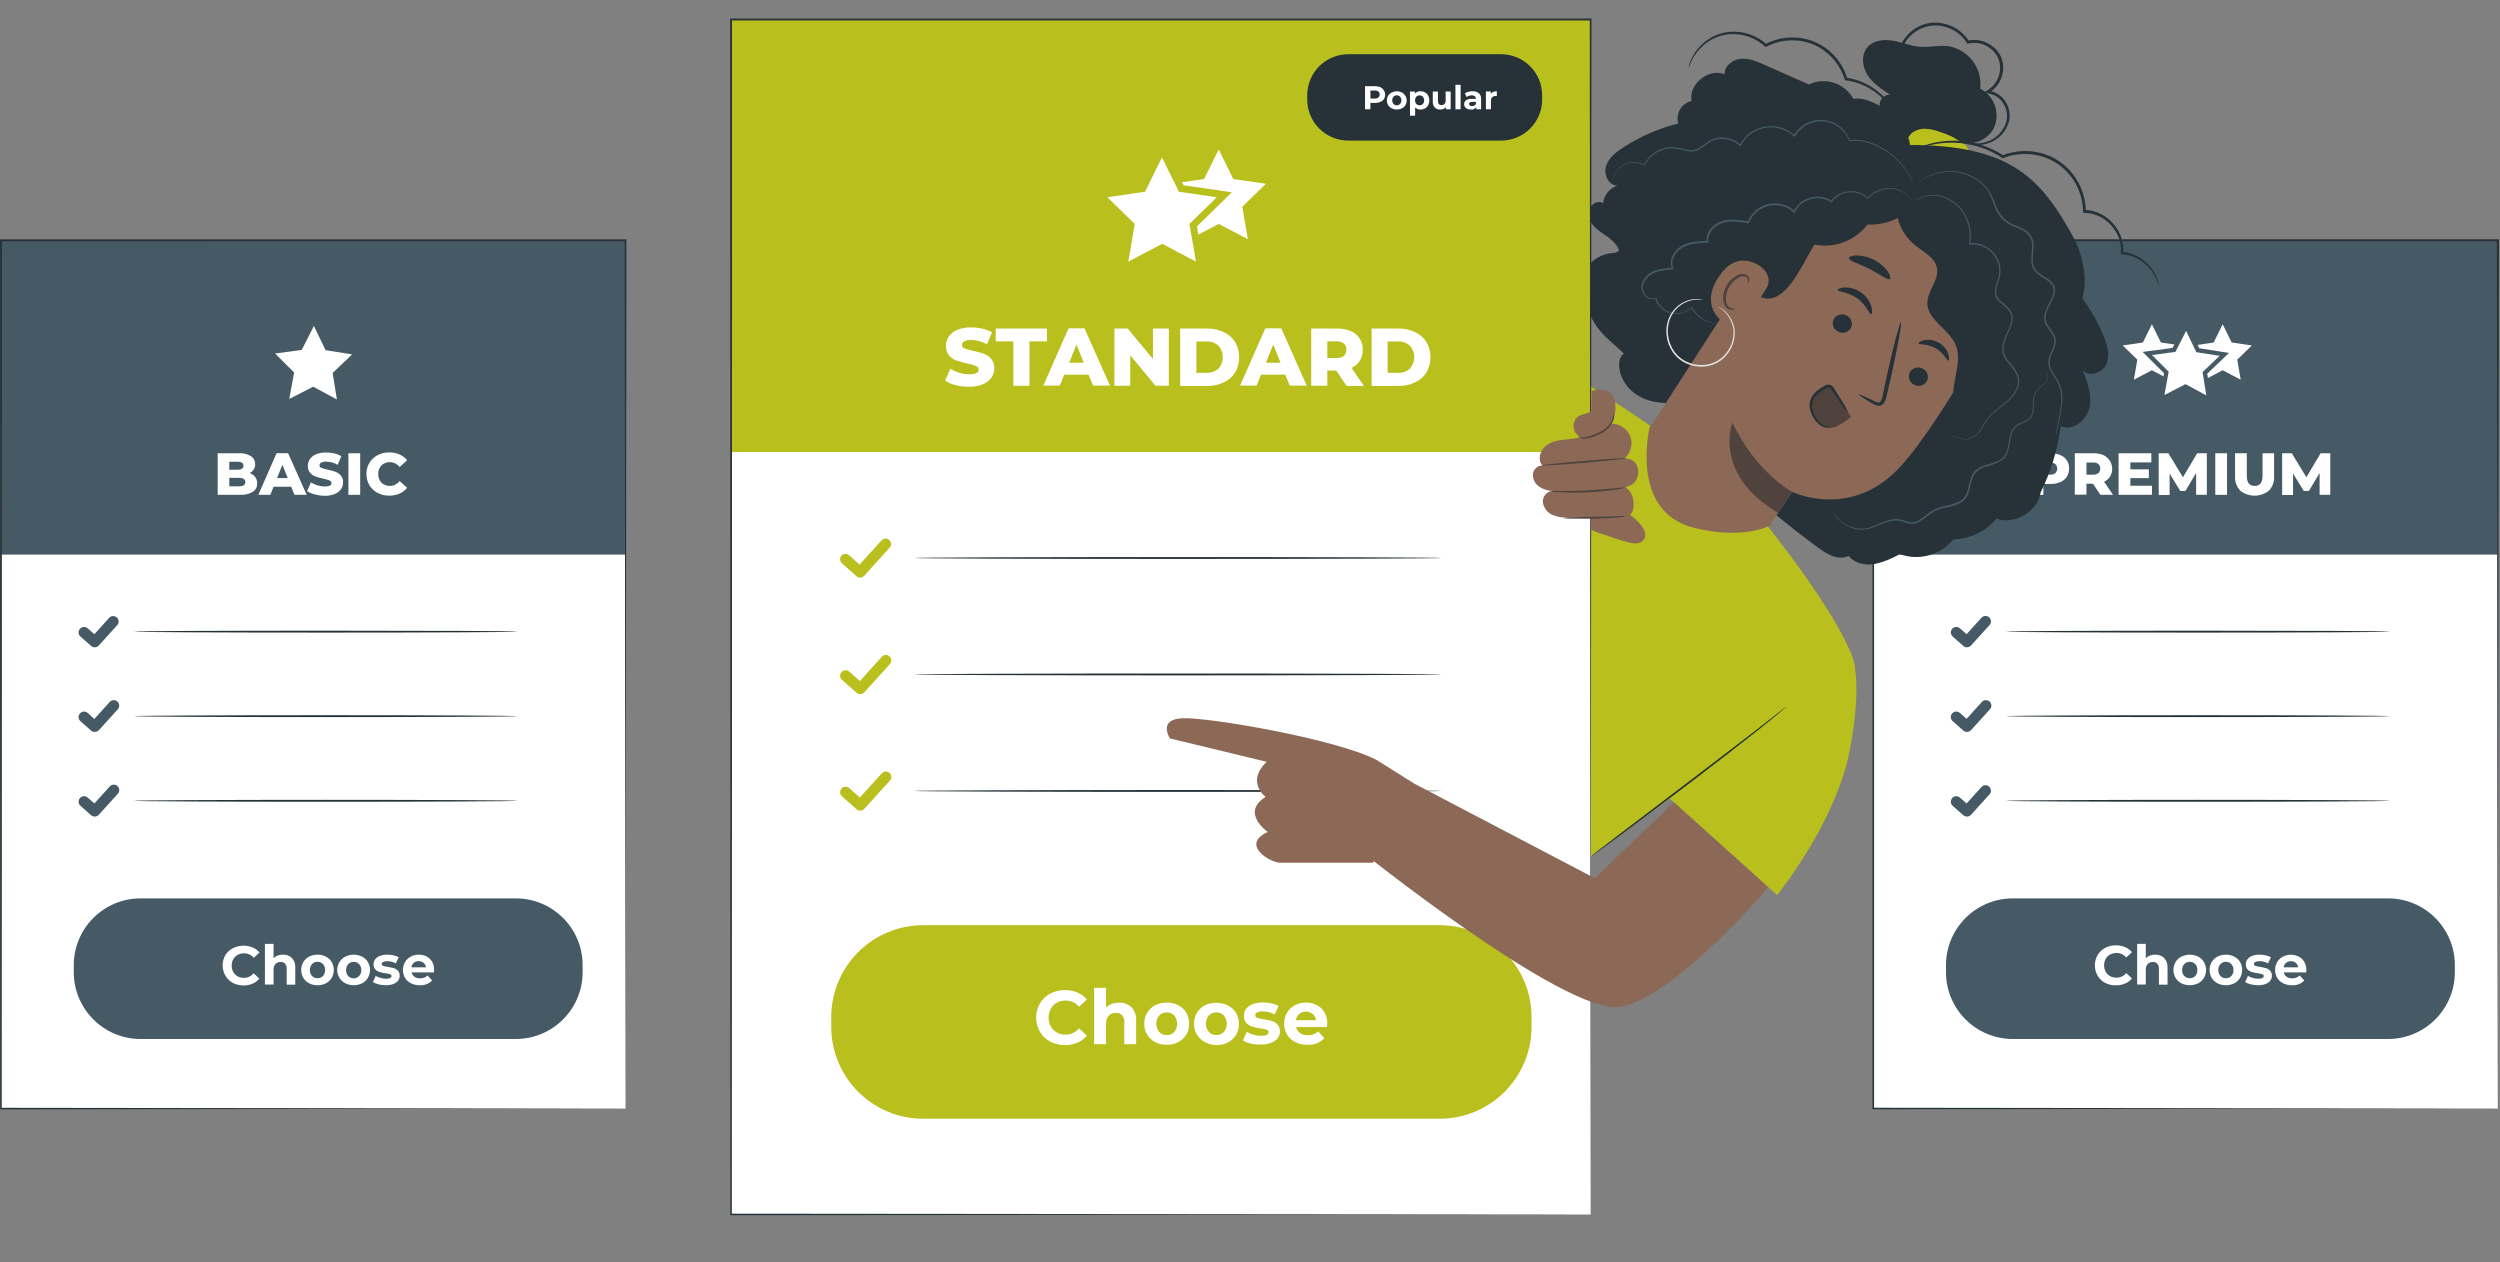 <svg width="519" height="262" viewBox="0 0 519 262" fill="none" xmlns="http://www.w3.org/2000/svg">
<rect x="0" y="0" width="519" height="262" fill="#808080" stroke="none"/>
<g clip-path="url(#clip0_1675_15496)">
<path d="M518.542 49.89H388.861V230.142H518.542V49.89Z" fill="white"/>
<path d="M518.542 49.89H388.861V115.134H518.542V49.89Z" fill="#455A64"/>
<path d="M496.086 131.122C496.086 131.236 478.255 131.326 456.267 131.326C434.28 131.326 416.448 131.236 416.448 131.122C416.448 131.009 434.272 130.926 456.267 130.926C478.262 130.926 496.086 130.994 496.086 131.122Z" fill="#263238"/>
<path d="M496.086 148.674C496.086 148.78 478.255 148.87 456.267 148.87C434.28 148.87 416.448 148.78 416.448 148.674C416.448 148.568 434.272 148.478 456.267 148.478C478.262 148.478 496.086 148.568 496.086 148.674Z" fill="#263238"/>
<path d="M496.086 166.249C496.086 166.355 478.255 166.445 456.267 166.445C434.28 166.445 416.448 166.355 416.448 166.249C416.448 166.143 434.272 166.045 456.267 166.045C478.262 166.045 496.086 166.136 496.086 166.249Z" fill="#263238"/>
<path d="M495.754 186.507H417.861C410.199 186.507 403.988 192.718 403.988 200.379V201.823C403.988 209.484 410.199 215.695 417.861 215.695H495.754C503.415 215.695 509.626 209.484 509.626 201.823V200.379C509.626 192.718 503.415 186.507 495.754 186.507Z" fill="#455A64"/>
<path d="M427.744 94.484C428.297 94.707 428.767 95.097 429.089 95.599C429.412 96.102 429.57 96.691 429.542 97.287C429.558 97.882 429.397 98.468 429.081 98.972C428.75 99.461 428.286 99.844 427.744 100.076C427.102 100.348 426.409 100.482 425.711 100.468H424.2V102.735H421.76V94.099H425.704C426.404 94.078 427.1 94.209 427.744 94.484ZM426.701 98.217C426.942 97.966 427.077 97.632 427.077 97.284C427.077 96.936 426.942 96.601 426.701 96.35C426.377 96.105 425.973 95.986 425.568 96.018H424.208V98.542H425.59C425.987 98.566 426.38 98.451 426.701 98.217Z" fill="white"/>
<path d="M434.499 100.43H433.146V102.697H430.728V94.098H434.657C435.355 94.081 436.049 94.215 436.69 94.491C437.084 94.678 437.435 94.946 437.72 95.276C438.006 95.606 438.219 95.991 438.348 96.408C438.477 96.825 438.517 97.264 438.467 97.698C438.417 98.131 438.278 98.55 438.057 98.926C437.749 99.399 437.315 99.776 436.803 100.014L438.662 102.727H436.048L434.499 100.43ZM435.662 96.35C435.338 96.104 434.935 95.986 434.529 96.017H433.146V98.541H434.506C434.911 98.571 435.312 98.456 435.64 98.216C435.881 97.966 436.016 97.631 436.016 97.283C436.016 96.935 435.881 96.6 435.64 96.35H435.662Z" fill="white"/>
<path d="M446.747 100.838V102.72H439.818V94.099H446.618V95.988H442.266V97.438H446.097V99.267H442.266V100.846L446.747 100.838Z" fill="white"/>
<path d="M455.92 102.72V98.186L453.698 101.911H452.618L450.411 98.307V102.758H448.145V94.099H450.154L453.177 99.078L456.131 94.099H458.141V102.727L455.92 102.72Z" fill="white"/>
<path d="M459.894 94.099H462.334V102.727H459.894V94.099Z" fill="white"/>
<path d="M465.062 101.843C464.691 101.448 464.405 100.98 464.221 100.469C464.038 99.958 463.962 99.415 463.997 98.874V94.099H466.437V98.806C466.437 100.189 466.981 100.876 468.077 100.876C469.172 100.876 469.701 100.189 469.701 98.806V94.099H472.104V98.882C472.139 99.423 472.063 99.966 471.879 100.477C471.696 100.987 471.41 101.455 471.039 101.851C470.191 102.531 469.137 102.902 468.05 102.902C466.964 102.902 465.91 102.531 465.062 101.851V101.843Z" fill="white"/>
<path d="M481.549 102.72V98.186L479.335 101.911H478.247L476.041 98.307V102.758H473.774V94.099H475.784L478.806 99.078L481.76 94.099H483.77V102.727L481.549 102.72Z" fill="white"/>
<path d="M437.022 204.051C436.371 203.704 435.832 203.18 435.466 202.539C435.09 201.89 434.892 201.152 434.892 200.401C434.892 199.65 435.09 198.913 435.466 198.263C435.839 197.638 436.378 197.128 437.022 196.79C437.72 196.421 438.5 196.236 439.289 196.253C439.935 196.241 440.577 196.367 441.17 196.623C441.722 196.854 442.209 197.214 442.591 197.674L441.397 198.777C441.153 198.478 440.845 198.238 440.496 198.074C440.147 197.911 439.765 197.828 439.38 197.832C438.915 197.826 438.457 197.94 438.05 198.165C437.666 198.376 437.35 198.69 437.136 199.071C436.918 199.481 436.806 199.938 436.811 200.401C436.804 200.865 436.916 201.323 437.136 201.731C437.347 202.117 437.664 202.434 438.05 202.645C438.457 202.867 438.916 202.979 439.38 202.97C439.766 202.974 440.148 202.891 440.498 202.726C440.847 202.561 441.155 202.319 441.397 202.018L442.591 203.121C442.209 203.584 441.722 203.949 441.17 204.187C440.569 204.435 439.924 204.558 439.274 204.549C438.493 204.578 437.718 204.406 437.022 204.051Z" fill="white"/>
<path d="M449.27 198.875C449.522 199.148 449.715 199.47 449.837 199.821C449.96 200.172 450.008 200.545 449.981 200.915V204.413H448.19V201.157C448.22 200.768 448.107 200.381 447.873 200.069C447.753 199.945 447.608 199.848 447.448 199.786C447.287 199.723 447.115 199.696 446.943 199.706C446.744 199.696 446.545 199.728 446.359 199.8C446.173 199.871 446.004 199.981 445.863 200.122C445.573 200.47 445.43 200.917 445.462 201.368V204.391H443.672V195.943H445.462V198.92C445.707 198.679 446.001 198.494 446.324 198.376C446.674 198.246 447.045 198.182 447.419 198.187C447.758 198.171 448.097 198.224 448.415 198.342C448.733 198.46 449.024 198.642 449.27 198.875Z" fill="white"/>
<path d="M452.852 204.134C452.351 203.876 451.932 203.484 451.643 203.001C451.356 202.502 451.205 201.936 451.205 201.361C451.205 200.786 451.356 200.22 451.643 199.721C451.933 199.241 452.352 198.851 452.852 198.596C453.395 198.327 453.992 198.188 454.597 198.188C455.203 198.188 455.8 198.327 456.343 198.596C456.84 198.852 457.255 199.242 457.544 199.721C457.831 200.22 457.982 200.786 457.982 201.361C457.982 201.936 457.831 202.502 457.544 203.001C457.257 203.483 456.841 203.875 456.343 204.134C455.799 204.398 455.202 204.534 454.597 204.534C453.993 204.534 453.396 204.398 452.852 204.134ZM455.731 202.623C456.036 202.282 456.193 201.833 456.169 201.376C456.182 201.151 456.15 200.925 456.074 200.712C455.999 200.5 455.882 200.304 455.731 200.137C455.582 199.988 455.405 199.87 455.211 199.789C455.016 199.709 454.808 199.667 454.597 199.667C454.387 199.667 454.178 199.709 453.984 199.789C453.789 199.87 453.613 199.988 453.464 200.137C453.31 200.303 453.191 200.498 453.114 200.711C453.038 200.924 453.005 201.15 453.018 201.376C453.006 201.603 453.039 201.83 453.115 202.044C453.192 202.259 453.31 202.455 453.464 202.623C453.767 202.918 454.174 203.084 454.597 203.084C455.021 203.084 455.427 202.918 455.731 202.623Z" fill="white"/>
<path d="M460.347 204.135C459.848 203.875 459.43 203.483 459.138 203.001C458.856 202.501 458.708 201.936 458.708 201.362C458.708 200.787 458.856 200.222 459.138 199.722C459.429 199.242 459.847 198.852 460.347 198.596C460.889 198.319 461.491 198.179 462.1 198.188C462.704 198.177 463.302 198.317 463.838 198.596C464.338 198.852 464.756 199.242 465.047 199.722C465.329 200.222 465.477 200.787 465.477 201.362C465.477 201.936 465.329 202.501 465.047 203.001C464.755 203.483 464.337 203.875 463.838 204.135C463.3 204.407 462.703 204.545 462.1 204.535C461.492 204.545 460.891 204.407 460.347 204.135ZM463.226 202.623C463.533 202.283 463.693 201.835 463.672 201.377C463.683 201.151 463.65 200.925 463.573 200.712C463.497 200.5 463.379 200.304 463.226 200.138C463.081 199.986 462.906 199.865 462.712 199.785C462.519 199.704 462.31 199.665 462.1 199.669C461.889 199.664 461.679 199.702 461.484 199.783C461.289 199.864 461.112 199.985 460.967 200.138C460.811 200.303 460.691 200.498 460.613 200.711C460.535 200.924 460.501 201.15 460.513 201.377C460.502 201.604 460.536 201.832 460.614 202.046C460.692 202.26 460.812 202.456 460.967 202.623C461.113 202.775 461.289 202.894 461.485 202.974C461.68 203.053 461.89 203.091 462.1 203.084C462.312 203.089 462.522 203.049 462.717 202.967C462.913 202.885 463.088 202.763 463.233 202.608L463.226 202.623Z" fill="white"/>
<path d="M467.253 204.346C466.838 204.256 466.442 204.095 466.082 203.87L466.679 202.586C466.987 202.781 467.323 202.926 467.676 203.016C468.049 203.126 468.436 203.182 468.825 203.183C469.58 203.183 469.958 203.001 469.958 202.623C469.956 202.535 469.924 202.45 469.868 202.382C469.812 202.313 469.735 202.266 469.648 202.246C469.339 202.146 469.02 202.08 468.696 202.049C468.275 201.991 467.859 201.902 467.45 201.785C467.122 201.689 466.827 201.506 466.596 201.256C466.341 200.959 466.21 200.574 466.233 200.183C466.228 199.809 466.347 199.445 466.573 199.148C466.827 198.823 467.168 198.577 467.556 198.437C468.04 198.264 468.552 198.179 469.067 198.188C469.504 198.187 469.94 198.235 470.366 198.332C470.742 198.408 471.103 198.541 471.439 198.725L470.842 200.002C470.302 199.693 469.689 199.534 469.067 199.541C468.771 199.523 468.475 199.577 468.205 199.699C468.124 199.735 468.054 199.793 468.003 199.867C467.953 199.94 467.923 200.026 467.918 200.115C467.919 200.206 467.949 200.295 468.005 200.368C468.061 200.44 468.139 200.492 468.228 200.515C468.548 200.618 468.877 200.692 469.21 200.734C469.628 200.799 470.042 200.888 470.449 200.999C470.77 201.095 471.06 201.275 471.288 201.52C471.537 201.815 471.664 202.193 471.643 202.578C471.649 202.947 471.529 203.307 471.303 203.598C471.038 203.917 470.691 204.158 470.298 204.293C469.796 204.467 469.266 204.549 468.734 204.535C468.235 204.535 467.737 204.472 467.253 204.346Z" fill="white"/>
<path d="M478.768 201.868H474.106C474.18 202.236 474.394 202.561 474.703 202.774C475.049 203.005 475.459 203.121 475.874 203.107C476.165 203.109 476.454 203.061 476.728 202.963C476.985 202.859 477.219 202.705 477.416 202.51L478.368 203.538C478.045 203.882 477.65 204.15 477.211 204.322C476.772 204.495 476.3 204.567 475.829 204.535C475.189 204.546 474.556 204.409 473.978 204.134C473.466 203.881 473.036 203.488 472.739 203.001C472.457 202.502 472.308 201.938 472.308 201.365C472.308 200.792 472.457 200.228 472.739 199.729C473.02 199.25 473.428 198.858 473.918 198.596C474.431 198.335 475 198.199 475.576 198.199C476.152 198.199 476.721 198.335 477.234 198.596C477.718 198.852 478.119 199.239 478.391 199.714C478.676 200.232 478.819 200.816 478.806 201.407C478.806 201.407 478.799 201.565 478.768 201.868ZM474.59 199.88C474.307 200.12 474.126 200.457 474.084 200.825H477.106C477.061 200.46 476.881 200.125 476.6 199.888C476.318 199.654 475.961 199.531 475.595 199.54C475.23 199.529 474.873 199.649 474.59 199.88Z" fill="white"/>
<path d="M408.348 134.378C408.07 134.382 407.801 134.282 407.592 134.099L405.371 132.142C405.145 131.941 405.009 131.66 404.991 131.359C404.973 131.057 405.076 130.762 405.276 130.536C405.477 130.311 405.759 130.174 406.06 130.156C406.361 130.139 406.657 130.241 406.882 130.442L408.265 131.658L411.393 128.198C411.598 127.993 411.874 127.874 412.163 127.867C412.453 127.859 412.735 127.962 412.951 128.156C413.166 128.349 413.3 128.618 413.323 128.907C413.347 129.196 413.259 129.483 413.078 129.709L409.194 133.993C409.088 134.113 408.958 134.21 408.812 134.276C408.666 134.343 408.508 134.378 408.348 134.378Z" fill="#455A64"/>
<path d="M408.348 151.946C408.07 151.949 407.801 151.849 407.592 151.666L405.371 149.717C405.259 149.618 405.167 149.497 405.102 149.363C405.036 149.228 404.998 149.082 404.988 148.933C404.97 148.631 405.072 148.334 405.273 148.107C405.473 147.881 405.755 147.743 406.057 147.725C406.359 147.707 406.656 147.809 406.882 148.009L408.265 149.226L411.393 145.773C411.489 145.653 411.609 145.553 411.745 145.481C411.881 145.409 412.031 145.365 412.184 145.352C412.338 145.34 412.492 145.359 412.638 145.408C412.784 145.457 412.919 145.535 413.034 145.638C413.148 145.741 413.241 145.866 413.306 146.006C413.37 146.146 413.406 146.298 413.41 146.452C413.414 146.606 413.387 146.759 413.33 146.902C413.272 147.045 413.187 147.175 413.078 147.284L409.194 151.568C409.089 151.688 408.958 151.784 408.812 151.849C408.666 151.915 408.508 151.948 408.348 151.946Z" fill="#455A64"/>
<path d="M408.348 169.521C408.07 169.524 407.801 169.425 407.592 169.241L405.371 167.284C405.145 167.084 405.009 166.802 404.991 166.501C404.973 166.2 405.076 165.904 405.276 165.679C405.477 165.453 405.759 165.317 406.06 165.299C406.361 165.281 406.657 165.384 406.882 165.584L408.265 166.801L411.393 163.34C411.598 163.135 411.874 163.017 412.163 163.009C412.453 163.001 412.735 163.105 412.951 163.298C413.166 163.492 413.3 163.761 413.323 164.05C413.347 164.338 413.259 164.625 413.078 164.851L409.194 169.136C409.088 169.256 408.958 169.353 408.812 169.419C408.666 169.485 408.508 169.52 408.348 169.521Z" fill="#455A64"/>
<path d="M461.428 67.32L463.294 71.106L467.48 71.718L464.45 74.665L465.168 78.828L461.428 76.863L457.688 78.828L458.398 74.665L455.375 71.718L459.554 71.106L461.428 67.32Z" fill="white"/>
<path d="M446.732 67.32L448.605 71.106L452.784 71.718L449.761 74.665L450.472 78.828L446.732 76.863L442.991 78.828L443.709 74.665L440.679 71.718L444.865 71.106L446.732 67.32Z" fill="white"/>
<path d="M458.617 82.931L453.698 80.279L448.734 82.817L449.739 77.332L445.787 73.388L451.318 72.647L453.842 67.668L456.26 72.7L461.775 73.569L457.733 77.423L458.617 82.931Z" fill="white"/>
<path d="M444.812 73.056L451.023 72.232L453.857 66.648L456.562 72.293L462.75 73.267L458.216 77.582L459.206 83.77L453.698 80.793L448.122 83.641L449.248 77.484L444.812 73.056ZM460.801 73.872L455.957 73.116L453.834 68.689L451.613 73.063L446.747 73.698L450.215 77.159L449.338 82.01L453.706 79.743L458.02 82.078L457.264 77.234L460.801 73.872Z" fill="#455A64"/>
<path d="M518.527 230.141C518.527 228.555 518.452 156.434 518.346 49.889L518.527 50.071H388.861L389.058 49.874C389.058 117.318 389.058 179.721 389.058 230.126L388.899 229.968L518.58 230.126L388.899 230.285H388.733V230.126C388.733 179.721 388.733 117.318 388.733 49.874V49.678H388.944H518.61H518.784V49.852C518.61 156.434 518.527 228.592 518.527 230.141Z" fill="#263238"/>
<path d="M413.735 26.957C414.132 26.225 414.379 25.421 414.461 24.592C414.544 23.763 414.459 22.926 414.214 22.13C413.968 21.334 413.566 20.595 413.031 19.956C412.496 19.318 411.839 18.793 411.098 18.412C411.335 16.365 410.775 14.306 409.534 12.661C408.293 11.017 406.467 9.913 404.434 9.579C402.485 9.345 400.512 9.858 398.555 9.707C396.599 9.556 394.906 8.801 393.047 8.461C391.189 8.121 389.05 8.317 387.758 9.707C386.345 11.219 386.557 13.78 387.683 15.556C388.808 17.331 390.622 18.51 392.382 19.643C391.854 19.642 391.344 19.833 390.946 20.181C390.549 20.529 390.291 21.009 390.221 21.532C390.111 22.606 390.402 23.682 391.037 24.555C391.997 26.026 393.345 27.204 394.931 27.958C396.518 28.713 398.282 29.015 400.029 28.831L404.963 28.688C405.65 29.159 406.423 29.488 407.239 29.656C408.055 29.824 408.896 29.828 409.713 29.667C410.53 29.506 411.306 29.183 411.997 28.718C412.688 28.252 413.279 27.654 413.735 26.957Z" fill="#263238"/>
<path d="M398.148 31.831C397.64 31.876 397.135 31.732 396.727 31.426C396.32 31.121 396.04 30.675 395.941 30.176C395.864 29.671 395.926 29.155 396.122 28.683C396.318 28.211 396.64 27.802 397.052 27.501C397.895 26.923 398.913 26.656 399.931 26.745C400.946 26.831 401.943 27.063 402.893 27.433C404.386 27.924 405.814 28.594 407.147 29.428C407.628 29.709 408.041 30.094 408.356 30.554C408.512 30.786 408.603 31.055 408.619 31.335C408.635 31.614 408.575 31.892 408.446 32.14C408.038 32.805 407.124 32.896 406.346 32.896C403.425 32.909 400.509 32.656 397.634 32.14" fill="#B9BF1C"/>
<path d="M396.523 30.169C395.941 24.638 388.136 19.674 384.766 20.558C383.908 18.962 382.469 17.758 380.747 17.195C379.025 16.633 377.152 16.754 375.518 17.535L366.33 13.463C364.758 12.768 363.111 12.05 361.403 12.201C359.696 12.352 357.958 13.712 358.018 15.412C354.701 14.09 350.553 17.437 351.158 20.966C350.663 21.078 350.197 21.291 349.787 21.591C349.378 21.89 349.034 22.27 348.777 22.708C348.52 23.145 348.356 23.631 348.293 24.134C348.231 24.637 348.272 25.148 348.415 25.635C344.295 26.655 340.38 28.373 336.839 30.713C335.328 31.688 333.87 32.889 333.386 34.589C332.903 36.289 333.983 38.51 335.751 38.526C334.959 38.79 334.26 39.277 333.737 39.928C333.215 40.579 332.891 41.367 332.805 42.198C331.437 41.246 329.518 43.021 329.729 44.676C329.941 46.331 331.354 47.525 332.714 48.454C334.074 49.383 335.578 50.396 336.122 51.967C335.99 52.124 335.827 52.253 335.644 52.345C335.461 52.437 335.261 52.491 335.056 52.504C331.384 52.685 328.369 55.428 328.324 59.1C328.324 59.44 328.324 59.758 328.324 60.037C328.324 61.714 329.472 64.132 330.213 65.628C332.079 69.406 334.104 70.457 337.127 73.426C334.603 74.937 336.552 83.793 346.322 83.657C356.386 96.23 364.494 104.148 377.452 113.706C379.303 115.074 381.714 116.457 383.754 115.399C384.963 116.91 387.093 117.393 389.005 117.121C390.896 116.732 392.708 116.024 394.362 115.028C396.304 115.737 398.419 115.827 400.414 115.286C402.41 114.745 404.189 113.599 405.507 112.006C407.222 111.946 408.905 111.531 410.45 110.785C411.996 110.04 413.369 108.981 414.483 107.677C418.299 109.014 422.984 106.226 423.633 102.236C425.774 97.912 427.183 93.262 427.804 88.477C430.267 89.573 433.169 87.299 433.758 84.662C434.348 82.025 433.35 79.372 432.368 76.826C433.652 78.413 436.501 77.431 437.294 75.557C438.088 73.683 437.461 71.522 436.667 69.641C435.514 66.882 434.03 64.273 432.247 61.873C433.539 58.526 432.3 52.715 430.592 49.557C423.701 36.81 417.226 30.116 396.538 30.101" fill="#263238"/>
<path d="M374.256 39.628C374.96 38.498 376.065 37.675 377.349 37.323C378.633 36.972 380.003 37.118 381.185 37.732L408.665 47.252C416.735 51.408 415.654 63.988 411.159 71.877C406.164 80.641 399.727 91.144 394.611 96.766C384.32 108.099 372.035 102.1 372.035 102.1L365.99 111.212L359.001 121.874C355.812 118.912 336.484 98.118 336.484 98.118L374.256 39.628Z" fill="#8C6857"/>
<path d="M385.915 81.918C385.967 81.812 387.176 82.334 389.08 83.263C389.557 83.512 390.033 83.701 390.305 83.444C390.644 83.01 390.844 82.483 390.879 81.933C391.166 80.583 391.468 79.165 391.785 77.679C393.123 71.635 394.4 66.822 394.642 66.874C394.883 66.927 393.999 71.861 392.662 77.883C392.322 79.394 391.997 80.77 391.68 82.122C391.608 82.842 391.284 83.514 390.765 84.019C390.598 84.132 390.407 84.207 390.207 84.236C390.006 84.264 389.802 84.247 389.609 84.185C389.32 84.091 389.043 83.962 388.786 83.799C386.957 82.764 385.854 82.009 385.915 81.918Z" fill="#263238"/>
<path d="M372.035 102.092C372.035 102.092 364.736 98.314 359.635 87.736C359.635 87.736 355.502 98.473 369.141 106.452L372.035 102.092Z" fill="#50433D"/>
<path d="M392.345 57.906C391.861 58.269 390.267 56.901 388.061 55.806C385.854 54.71 383.837 54.181 383.844 53.584C383.844 53.297 384.434 53.04 385.401 53.018C386.659 53.041 387.896 53.349 389.018 53.92C390.139 54.49 391.117 55.308 391.876 56.312C392.39 57.113 392.526 57.732 392.345 57.906Z" fill="#263238"/>
<path d="M408.733 69.361C408.167 69.557 407.222 68.356 405.802 67.388C404.381 66.421 402.968 65.877 402.953 65.311C402.953 65.031 403.414 64.759 404.2 64.736C405.212 64.741 406.198 65.064 407.018 65.658C407.858 66.23 408.499 67.049 408.854 68.001C409.096 68.741 408.967 69.255 408.733 69.361Z" fill="#263238"/>
<path d="M412.413 81.722C413.762 79.747 414.389 77.367 414.189 74.983C414.022 73.698 413.531 72.459 413.501 71.159C413.433 68.356 415.435 65.984 416.44 63.369C417.073 61.67 417.291 59.845 417.077 58.045C416.863 56.244 416.222 54.521 415.209 53.018C413.501 50.54 410.819 48.772 409.496 46.074C408.514 44.079 408.356 41.737 407.23 39.81C405.091 36.032 400.21 35.005 395.896 34.627C393.569 36.592 393.629 39.757 393.629 42.802C393.648 44.325 393.996 45.825 394.648 47.201C395.3 48.576 396.241 49.795 397.407 50.774C399.236 52.285 401.774 53.449 402.137 55.783C402.515 58.239 400.142 60.37 400.112 62.848C400.074 66.399 404.502 68.235 405.938 71.484C407.041 73.985 406.195 76.864 405.711 79.561C405.227 82.259 405.394 85.561 407.691 87.057C409.463 85.464 411.047 83.675 412.413 81.722Z" fill="#263238"/>
<path d="M397.551 42.432C392.007 38.303 385.715 35.288 379.024 33.554C377.037 33.04 374.883 32.647 372.979 33.425C371.309 34.105 370.1 35.571 369.058 37.052C365.809 41.669 363.602 48.613 362.257 54.113L365.506 61.669C370.667 63.807 374.135 54.74 376.681 50.774C378.72 51.18 380.832 51.006 382.777 50.271C384.722 49.536 386.422 48.271 387.683 46.618C389.537 46.71 391.388 46.381 393.097 45.656C394.806 44.931 396.328 43.829 397.551 42.432Z" fill="#263238"/>
<path d="M366.655 59.969C368.378 57.219 365.521 54.385 362.295 54.113C360.527 53.962 358.517 54.755 356.681 57.657C351.755 65.379 360.527 68.741 360.686 68.522C360.844 68.303 364.637 63.18 366.655 59.969Z" fill="#8C6857"/>
<path d="M360.187 64.094C360.187 64.041 359.99 64.094 359.696 64.094C359.288 64.028 358.922 63.806 358.676 63.474C358.049 62.651 358.192 60.92 359.038 59.5C359.443 58.826 359.993 58.25 360.648 57.815C360.874 57.62 361.144 57.484 361.435 57.416C361.726 57.349 362.029 57.354 362.318 57.43C362.499 57.487 362.655 57.606 362.757 57.766C362.859 57.926 362.902 58.118 362.877 58.306C362.877 58.586 362.695 58.706 362.733 58.752C362.771 58.797 362.975 58.752 363.119 58.367C363.195 58.146 363.195 57.907 363.119 57.687C363.007 57.39 362.785 57.149 362.499 57.014C362.141 56.877 361.755 56.833 361.376 56.886C360.997 56.939 360.637 57.087 360.331 57.316C359.572 57.774 358.938 58.413 358.487 59.175C357.542 60.762 357.406 62.726 358.321 63.761C358.49 63.954 358.699 64.106 358.935 64.207C359.17 64.307 359.425 64.354 359.681 64.343C360.051 64.268 360.202 64.124 360.187 64.094Z" fill="#50433D"/>
<path d="M357.104 66.618C357.104 66.618 357.104 66.618 357.014 66.701C356.923 66.783 356.821 66.852 356.711 66.905C356.271 67.122 355.767 67.176 355.291 67.056C354.531 66.893 353.813 66.574 353.183 66.119C352.776 65.84 352.397 65.524 352.049 65.175C351.641 64.788 351.296 64.339 351.029 63.845H351.15C350.596 64.401 349.907 64.805 349.15 65.015C348.393 65.225 347.595 65.235 346.833 65.044C346.072 64.853 345.373 64.467 344.805 63.924C344.237 63.381 343.82 62.701 343.594 61.948L343.738 62.016C343.268 62.188 342.75 62.169 342.295 61.963C341.834 61.756 341.444 61.42 341.169 60.996C340.873 60.55 340.732 60.019 340.768 59.485C340.805 58.946 340.98 58.426 341.275 57.974C341.889 57.056 342.806 56.385 343.866 56.077C344.953 55.78 346.072 55.615 347.198 55.586L347.093 55.768C346.924 55.351 346.845 54.904 346.861 54.455C346.876 54.005 346.986 53.565 347.183 53.161C347.567 52.32 348.19 51.611 348.974 51.121C349.786 50.649 350.682 50.339 351.611 50.206C352.547 50.072 353.491 49.999 354.437 49.987L354.309 50.146C354.249 49.668 354.29 49.182 354.431 48.721C354.572 48.261 354.808 47.834 355.125 47.471C355.758 46.707 356.605 46.149 357.558 45.869C359.386 45.34 361.26 45.665 362.998 45.953L362.847 46.043C363.206 45.125 363.784 44.309 364.531 43.666C365.278 43.023 366.171 42.572 367.132 42.353C368.093 42.134 369.093 42.153 370.045 42.409C370.997 42.665 371.872 43.15 372.594 43.822L372.39 43.867C372.729 43.142 373.231 42.505 373.856 42.005C374.481 41.504 375.212 41.154 375.994 40.981C376.714 40.793 377.467 40.763 378.2 40.894C378.933 41.024 379.629 41.312 380.24 41.736H380.082C380.555 41.117 381.162 40.613 381.859 40.262C382.555 39.911 383.322 39.723 384.101 39.711C384.783 39.679 385.465 39.785 386.105 40.023C386.745 40.26 387.33 40.625 387.826 41.094H387.683C388.211 40.448 388.891 39.942 389.662 39.621C390.329 39.32 391.042 39.136 391.77 39.077C392.934 38.948 394.108 39.214 395.103 39.832L395.39 40.014C395.48 40.082 395.563 40.157 395.639 40.225C395.789 40.349 395.933 40.48 396.07 40.618C396.276 40.84 396.466 41.078 396.636 41.328C396.757 41.532 396.848 41.691 396.923 41.804L397.014 41.971C396.971 41.924 396.933 41.874 396.901 41.819L396.591 41.359C396.416 41.116 396.224 40.886 396.017 40.671C395.882 40.536 395.738 40.41 395.586 40.293L395.337 40.089L395.05 39.915C394.066 39.337 392.919 39.098 391.786 39.235C391.074 39.307 390.38 39.496 389.73 39.794C388.988 40.104 388.336 40.595 387.834 41.223L387.766 41.306L387.698 41.23C387.219 40.781 386.654 40.435 386.037 40.211C385.42 39.988 384.764 39.892 384.109 39.931C383.353 39.951 382.613 40.144 381.945 40.497C381.276 40.849 380.698 41.351 380.255 41.963L380.187 42.061L380.097 41.993C379.509 41.595 378.842 41.329 378.142 41.213C377.441 41.096 376.724 41.133 376.039 41.321C375.295 41.487 374.599 41.821 374.004 42.297C373.41 42.774 372.932 43.381 372.609 44.071L372.533 44.237L372.405 44.116C371.711 43.482 370.874 43.026 369.966 42.786C369.057 42.546 368.104 42.531 367.188 42.74C366.272 42.95 365.421 43.378 364.707 43.989C363.993 44.6 363.437 45.375 363.088 46.247V46.353H362.975C361.237 46.066 359.409 45.756 357.686 46.262C356.798 46.531 356.009 47.057 355.419 47.773C355.126 48.107 354.907 48.499 354.777 48.924C354.646 49.349 354.608 49.796 354.664 50.237V50.388H354.505C352.631 50.441 350.727 50.539 349.178 51.476C348.437 51.932 347.848 52.597 347.486 53.388C347.303 53.758 347.2 54.162 347.183 54.575C347.166 54.987 347.235 55.399 347.387 55.783L347.463 55.956H347.274C346.168 55.981 345.069 56.141 344.002 56.432C342.996 56.716 342.123 57.348 341.539 58.216C341.252 58.606 341.087 59.073 341.066 59.557C341.044 60.042 341.167 60.521 341.418 60.936C341.639 61.33 341.987 61.638 342.406 61.81C342.824 61.981 343.288 62.006 343.723 61.88L343.829 61.842L343.866 61.956C344.115 62.73 344.571 63.421 345.185 63.954C345.799 64.487 346.548 64.841 347.35 64.978C348.029 65.081 348.723 65.025 349.378 64.817C350.033 64.609 350.632 64.253 351.128 63.777L351.203 63.701L351.248 63.792C351.505 64.274 351.834 64.715 352.223 65.099C352.563 65.446 352.935 65.759 353.334 66.036C353.948 66.49 354.646 66.817 355.389 66.996C355.851 67.117 356.341 67.079 356.779 66.89C356.976 66.724 357.097 66.603 357.104 66.618Z" fill="#455A64"/>
<path d="M334.58 38.254C334.57 38.036 334.585 37.818 334.626 37.604C334.727 36.981 334.953 36.384 335.29 35.851C335.817 34.989 336.614 34.325 337.557 33.962C338.191 33.726 338.867 33.625 339.543 33.666C340.218 33.706 340.877 33.887 341.479 34.196H341.358C342.022 32.757 343.207 31.623 344.675 31.023C345.483 30.675 346.357 30.505 347.236 30.524C348.157 30.61 349.068 30.782 349.956 31.038C350.411 31.146 350.88 31.187 351.347 31.159C351.819 31.125 352.278 30.98 352.684 30.736C353.53 30.267 354.241 29.504 355.208 29.035C356.223 28.577 357.352 28.433 358.45 28.623C359.548 28.813 360.564 29.328 361.366 30.101H361.147C361.668 29.107 362.412 28.245 363.32 27.584C364.228 26.923 365.275 26.48 366.382 26.289C367.489 26.097 368.624 26.163 369.702 26.481C370.779 26.799 371.768 27.36 372.594 28.121H372.382C372.995 27.053 373.901 26.183 374.993 25.614C376.085 25.046 377.318 24.802 378.544 24.913C379.771 25.023 380.94 25.483 381.913 26.238C382.885 26.993 383.621 28.011 384.033 29.172L383.905 29.096C385.158 28.921 386.433 29.019 387.645 29.383C388.729 29.688 389.77 30.13 390.743 30.698C392.335 31.596 393.753 32.774 394.929 34.173C395.696 35.057 396.314 36.06 396.757 37.143C396.875 37.427 396.971 37.72 397.044 38.019C397.076 38.118 397.102 38.219 397.12 38.322C397.12 38.322 396.999 37.914 396.697 37.173C396.227 36.112 395.597 35.128 394.83 34.257C393.649 32.888 392.235 31.739 390.652 30.864C389.69 30.306 388.658 29.877 387.584 29.587C386.403 29.243 385.162 29.153 383.943 29.323H383.852V29.232C383.445 28.126 382.73 27.159 381.792 26.445C380.854 25.731 379.732 25.3 378.557 25.202C377.382 25.104 376.204 25.344 375.161 25.894C374.118 26.443 373.253 27.279 372.669 28.303L372.586 28.454L372.458 28.34C371.661 27.595 370.703 27.045 369.657 26.733C368.612 26.421 367.509 26.355 366.434 26.541C365.36 26.727 364.343 27.16 363.463 27.805C362.584 28.45 361.866 29.29 361.366 30.259L361.275 30.426L361.147 30.29C360.383 29.564 359.419 29.082 358.38 28.907C357.341 28.732 356.273 28.871 355.313 29.308C354.399 29.738 353.689 30.494 352.797 31C352.356 31.256 351.863 31.409 351.354 31.446C350.867 31.47 350.378 31.424 349.903 31.31C349.027 31.057 348.129 30.885 347.221 30.796C346.374 30.769 345.531 30.926 344.75 31.257C343.331 31.823 342.177 32.901 341.516 34.279L341.471 34.37L341.388 34.325C340.811 34.022 340.176 33.843 339.526 33.799C338.876 33.755 338.223 33.846 337.61 34.068C336.677 34.405 335.881 35.04 335.343 35.873C335.005 36.393 334.769 36.973 334.648 37.581C334.595 38.027 334.595 38.254 334.58 38.254Z" fill="#455A64"/>
<path d="M404.071 91.552C404.092 91.423 404.139 91.299 404.211 91.19C404.282 91.081 404.377 90.988 404.487 90.918C404.749 90.745 405.05 90.641 405.363 90.615C405.788 90.6 406.212 90.669 406.61 90.819C407.095 91.007 407.604 91.126 408.121 91.174C408.734 91.167 409.328 90.96 409.814 90.585C410.384 90.162 410.864 89.631 411.227 89.021C411.642 88.394 411.982 87.676 412.519 86.981C413.524 85.56 415.148 84.563 416.629 83.278C417.404 82.624 418.038 81.819 418.495 80.913C418.742 80.445 418.884 79.93 418.913 79.402C418.942 78.874 418.856 78.345 418.662 77.853C418.121 76.856 417.461 75.927 416.697 75.088C416.317 74.614 416.018 74.081 415.813 73.509C415.63 72.909 415.598 72.273 415.722 71.658C416.042 70.453 416.488 69.285 417.052 68.174C417.309 67.611 417.48 67.013 417.559 66.399C417.621 65.786 417.48 65.171 417.158 64.646C416.615 63.986 415.993 63.395 415.307 62.885C414.969 62.597 414.681 62.255 414.453 61.873C414.234 61.481 414.124 61.037 414.136 60.588C414.214 59.746 414.412 58.919 414.725 58.133C414.986 57.379 415.081 56.577 415.005 55.783C414.941 55.026 414.72 54.291 414.358 53.623C413.995 52.956 413.497 52.372 412.897 51.907C411.763 51.039 410.343 50.632 408.922 50.766H408.756V50.599C408.991 49.385 408.965 48.133 408.678 46.929C408.391 45.725 407.851 44.597 407.094 43.618C406.458 42.804 405.67 42.122 404.774 41.608C404.018 41.164 403.189 40.857 402.326 40.701C401.106 40.495 399.853 40.642 398.714 41.124C398.413 41.247 398.123 41.394 397.845 41.563L397.626 41.676H397.543L397.611 41.623L397.823 41.487C398.097 41.307 398.388 41.153 398.692 41.026C399.834 40.502 401.107 40.328 402.349 40.528C403.233 40.671 404.083 40.976 404.857 41.427C405.779 41.943 406.593 42.633 407.252 43.459C408.035 44.459 408.595 45.615 408.895 46.849C409.195 48.083 409.227 49.367 408.99 50.615L408.854 50.471C410.338 50.319 411.824 50.738 413.01 51.642C413.649 52.124 414.18 52.734 414.57 53.432C414.961 54.131 415.201 54.903 415.277 55.7C415.355 56.527 415.257 57.361 414.99 58.148C414.688 58.911 414.492 59.712 414.408 60.528C414.419 60.935 414.523 61.335 414.71 61.697C414.897 62.06 415.163 62.375 415.488 62.621C416.2 63.139 416.84 63.749 417.392 64.434C417.744 65.012 417.898 65.688 417.831 66.361C417.755 67.004 417.579 67.631 417.309 68.22C416.752 69.314 416.312 70.464 415.994 71.65C415.871 72.219 415.898 72.81 416.07 73.365C416.265 73.912 416.548 74.422 416.909 74.876C417.687 75.731 418.354 76.681 418.896 77.702C419.122 78.231 419.213 78.807 419.16 79.38C419.11 79.931 418.959 80.469 418.715 80.966C418.244 81.9 417.589 82.728 416.788 83.399C415.277 84.699 413.66 85.666 412.677 87.041C412.186 87.721 411.801 88.432 411.378 89.066C410.981 89.69 410.468 90.231 409.867 90.661C409.351 91.048 408.721 91.255 408.076 91.25C407.556 91.201 407.047 91.073 406.565 90.872C406.181 90.718 405.77 90.641 405.356 90.645C405.054 90.661 404.76 90.752 404.502 90.91C404.286 91.065 404.133 91.293 404.071 91.552Z" fill="#455A64"/>
<path d="M426.777 90.472C426.766 90.407 426.766 90.341 426.777 90.276L426.875 89.709C426.966 89.203 427.102 88.477 427.275 87.548C427.449 86.619 427.691 85.47 427.842 84.125C428.079 82.616 427.885 81.071 427.283 79.667C426.92 78.912 426.384 78.156 425.908 77.4C425.656 76.987 425.461 76.543 425.326 76.078C425.182 75.587 425.161 75.068 425.265 74.567C425.469 73.547 426.089 72.663 426.384 71.666C426.535 71.173 426.535 70.647 426.384 70.154C426.199 69.641 425.931 69.161 425.59 68.734C425.229 68.281 424.91 67.795 424.638 67.283C424.372 66.732 424.282 66.112 424.381 65.508C424.712 64.334 425.2 63.211 425.832 62.168C426.113 61.636 426.28 61.052 426.323 60.453C426.332 60.154 426.282 59.858 426.175 59.579C426.069 59.3 425.909 59.045 425.704 58.828C424.873 57.914 423.581 57.498 422.621 56.562C422.147 56.071 421.838 55.445 421.737 54.771C421.661 54.126 421.661 53.474 421.737 52.829C421.79 52.194 421.858 51.567 421.85 50.955C421.857 50.358 421.714 49.768 421.435 49.24C420.845 48.19 419.682 47.683 418.609 47.238C417.482 46.866 416.45 46.252 415.586 45.439C414.867 44.586 414.311 43.608 413.947 42.553C413.638 41.565 413.235 40.609 412.745 39.697C411.668 38.189 410.17 37.032 408.439 36.372C407.018 35.812 405.488 35.583 403.966 35.7C402.816 35.8 401.69 36.078 400.626 36.523C399.957 36.815 399.315 37.164 398.707 37.566L398.223 37.868L398.049 37.967L398.208 37.846L398.676 37.513C399.279 37.092 399.918 36.728 400.588 36.425C401.658 35.955 402.795 35.657 403.958 35.541C405.499 35.409 407.05 35.631 408.491 36.191C410.266 36.855 411.804 38.031 412.912 39.568C413.452 40.464 413.902 41.41 414.257 42.394C414.616 43.418 415.159 44.368 415.858 45.197C416.692 45.975 417.685 46.563 418.767 46.92C419.328 47.143 419.871 47.408 420.392 47.714C420.951 48.027 421.413 48.488 421.728 49.046C422.042 49.605 422.197 50.239 422.175 50.88C422.174 51.516 422.139 52.151 422.069 52.784C421.994 53.406 421.994 54.035 422.069 54.657C422.155 55.275 422.436 55.85 422.87 56.297C423.762 57.196 425.054 57.612 425.961 58.564C426.421 59.056 426.668 59.711 426.648 60.385C426.605 61.022 426.427 61.642 426.127 62.206C425.605 63.324 424.888 64.336 424.699 65.47C424.604 66.025 424.686 66.596 424.933 67.102C425.195 67.599 425.501 68.072 425.847 68.515C426.21 68.966 426.492 69.478 426.678 70.026C426.849 70.57 426.849 71.152 426.678 71.696C426.361 72.746 425.749 73.615 425.553 74.575C425.403 75.516 425.62 76.478 426.157 77.264C426.61 78.065 427.154 78.776 427.525 79.577C428.123 81.008 428.309 82.579 428.061 84.11C427.895 85.463 427.623 86.603 427.442 87.54C427.26 88.477 427.094 89.18 426.988 89.694C426.935 89.928 426.898 90.109 426.867 90.253C426.847 90.33 426.816 90.403 426.777 90.472Z" fill="#455A64"/>
<path d="M424.495 77L424.646 77.076C424.786 77.17 424.9 77.297 424.978 77.446C425.096 77.748 425.139 78.075 425.102 78.398C425.065 78.72 424.95 79.029 424.767 79.297C424.493 79.669 424.17 80.002 423.807 80.287C423.38 80.616 423.002 81.002 422.681 81.435C422.378 81.967 422.219 82.569 422.22 83.181C422.22 83.838 422.22 84.541 422.145 85.289C422.117 85.69 421.998 86.08 421.796 86.429C421.595 86.777 421.316 87.075 420.981 87.299C420.286 87.76 419.47 87.956 418.752 88.432C418.064 88.973 417.61 89.757 417.483 90.623C417.279 91.507 417.218 92.467 416.954 93.426C416.832 93.92 416.619 94.386 416.327 94.802C416.011 95.219 415.613 95.566 415.156 95.822C414.212 96.278 413.228 96.645 412.216 96.917C411.197 97.181 410.313 97.817 409.738 98.7C409.309 99.71 409.002 100.768 408.824 101.851C408.683 102.411 408.442 102.941 408.114 103.415C407.764 103.873 407.314 104.246 406.799 104.503C405.798 104.932 404.751 105.244 403.678 105.433C402.67 105.626 401.711 106.022 400.86 106.596C400.089 107.238 399.274 107.823 398.42 108.349C397.981 108.592 397.492 108.726 396.991 108.742C396.51 108.742 396.031 108.657 395.579 108.493C395.155 108.342 394.724 108.216 394.286 108.115C393.862 108.046 393.43 108.033 393.002 108.077C392.189 108.212 391.397 108.45 390.645 108.787C389.889 109.097 389.194 109.407 388.484 109.641C387.198 110.068 385.81 110.068 384.524 109.641C383.558 109.339 382.672 108.823 381.933 108.13C381.467 107.691 381.075 107.181 380.769 106.619C380.662 106.425 380.571 106.223 380.497 106.014C380.873 106.776 381.385 107.462 382.008 108.039C382.744 108.707 383.619 109.203 384.57 109.49C385.829 109.876 387.179 109.849 388.423 109.415C389.118 109.18 389.813 108.871 390.561 108.553C391.331 108.196 392.144 107.942 392.979 107.798C393.425 107.734 393.878 107.734 394.324 107.798C394.772 107.896 395.214 108.022 395.647 108.175C396.075 108.331 396.528 108.41 396.984 108.41C397.447 108.389 397.9 108.263 398.306 108.039C399.145 107.512 399.948 106.929 400.709 106.294C401.585 105.699 402.572 105.288 403.61 105.085C404.65 104.895 405.664 104.586 406.633 104.163C407.111 103.928 407.528 103.584 407.849 103.158C408.161 102.716 408.386 102.218 408.514 101.692C408.698 100.585 409.015 99.505 409.459 98.474C409.737 97.983 410.131 97.568 410.607 97.265C411.08 96.972 411.588 96.739 412.118 96.57C413.108 96.331 414.076 96.01 415.012 95.61C415.434 95.368 415.804 95.044 416.1 94.658C416.374 94.266 416.576 93.829 416.697 93.366C416.954 92.444 417.014 91.492 417.226 90.585C417.372 89.661 417.867 88.828 418.609 88.258C419.364 87.752 420.195 87.563 420.875 87.132C421.186 86.928 421.446 86.654 421.635 86.333C421.823 86.012 421.936 85.652 421.964 85.281C422.054 84.571 422.009 83.861 422.054 83.196C422.062 82.554 422.239 81.926 422.568 81.375C422.897 80.932 423.289 80.54 423.732 80.211C424.095 79.941 424.418 79.62 424.691 79.259C424.872 79.007 424.99 78.714 425.033 78.406C425.076 78.098 425.045 77.784 424.941 77.491C424.842 77.288 424.688 77.117 424.495 77Z" fill="#455A64"/>
<path d="M378.789 80.551C379.064 80.387 379.391 80.334 379.704 80.404C380.016 80.475 380.289 80.663 380.467 80.929C381.6 82.614 382.734 84.299 383.874 85.991L384.26 86.55C383.344 87.34 382.328 88.006 381.238 88.53C380.764 88.75 380.248 88.864 379.726 88.864C379.204 88.864 378.689 88.75 378.215 88.53C377.492 88.082 376.931 87.415 376.613 86.626C376.092 85.349 375.669 84.042 376.251 82.795C376.674 81.881 377.989 81.065 378.789 80.551Z" fill="#50433D"/>
<path d="M353.598 62.228C353.087 62.089 352.556 62.035 352.027 62.069C350.556 62.135 349.157 62.725 348.083 63.732C347.332 64.415 346.75 65.264 346.383 66.21C345.98 67.303 345.84 68.476 345.974 69.633C346.114 70.915 346.58 72.14 347.327 73.192C348.138 74.323 349.274 75.182 350.584 75.655C351.884 76.141 353.296 76.251 354.656 75.972C355.925 75.71 357.09 75.086 358.011 74.174C358.787 73.41 359.378 72.478 359.737 71.449C360.096 70.421 360.214 69.324 360.081 68.243C359.939 67.419 359.633 66.633 359.182 65.93C358.855 65.397 358.456 64.911 357.996 64.487C357.702 64.221 357.371 64 357.014 63.83C356.893 63.762 356.759 63.721 356.621 63.709C357.094 63.928 357.526 64.227 357.898 64.593C358.913 65.587 359.593 66.874 359.839 68.273C359.949 69.312 359.821 70.363 359.465 71.346C359.108 72.329 358.534 73.219 357.784 73.947C356.904 74.807 355.794 75.395 354.588 75.64C353.289 75.895 351.945 75.785 350.704 75.322C349.462 74.875 348.383 74.064 347.607 72.995C346.887 71.991 346.435 70.822 346.292 69.595C346.155 68.486 346.279 67.361 346.655 66.308C346.997 65.399 347.542 64.58 348.249 63.913C349.277 62.931 350.61 62.329 352.027 62.205C353.054 62.137 353.591 62.273 353.598 62.228Z" fill="#E0E0E0"/>
<path d="M384.192 68.174C383.912 68.612 383.472 68.922 382.966 69.037C382.46 69.153 381.929 69.066 381.487 68.794C381.263 68.674 381.065 68.51 380.905 68.312C380.745 68.115 380.626 67.887 380.556 67.642C380.485 67.398 380.465 67.142 380.495 66.889C380.525 66.637 380.605 66.393 380.731 66.172C381.012 65.736 381.452 65.428 381.958 65.312C382.463 65.196 382.994 65.282 383.436 65.552C383.662 65.671 383.861 65.834 384.023 66.031C384.184 66.229 384.303 66.457 384.374 66.702C384.444 66.947 384.465 67.204 384.433 67.457C384.402 67.71 384.32 67.954 384.192 68.174Z" fill="#263238"/>
<path d="M399.984 79.199C399.701 79.633 399.261 79.94 398.756 80.056C398.252 80.172 397.722 80.086 397.279 79.818C397.054 79.698 396.856 79.533 396.696 79.335C396.536 79.136 396.417 78.908 396.347 78.663C396.277 78.418 396.256 78.161 396.286 77.908C396.316 77.655 396.397 77.41 396.523 77.189C396.805 76.755 397.245 76.447 397.75 76.332C398.255 76.216 398.785 76.301 399.228 76.569C399.452 76.69 399.651 76.855 399.811 77.053C399.971 77.251 400.089 77.48 400.16 77.725C400.23 77.97 400.251 78.226 400.221 78.48C400.19 78.733 400.11 78.977 399.984 79.199Z" fill="#263238"/>
<path d="M404.502 74.846C404.177 74.982 403.55 73.252 401.842 72.284C400.135 71.317 398.329 71.612 398.284 71.257C398.284 71.098 398.692 70.773 399.493 70.622C400.526 70.433 401.593 70.617 402.504 71.142C403.414 71.666 404.109 72.497 404.464 73.486C404.729 74.257 404.661 74.793 404.502 74.846Z" fill="#263238"/>
<path d="M388.461 65.228C388.061 65.318 387.471 63.286 385.552 61.926C383.633 60.566 381.517 60.603 381.487 60.203C381.487 60.014 382.001 59.727 382.953 59.681C384.197 59.65 385.418 60.027 386.428 60.754C387.432 61.474 388.166 62.509 388.514 63.694C388.763 64.631 388.642 65.19 388.461 65.228Z" fill="#263238"/>
<path d="M379.696 88.681C379.696 88.681 379.424 88.787 378.941 88.681C378.231 88.509 377.592 88.121 377.112 87.57C376.378 86.778 375.892 85.787 375.714 84.722C375.599 84.07 375.672 83.399 375.926 82.788C376.217 82.152 376.648 81.592 377.188 81.148C377.704 80.718 378.27 80.35 378.873 80.052C379.04 79.948 379.228 79.881 379.424 79.856C379.619 79.832 379.818 79.85 380.006 79.909C380.333 80.072 380.598 80.338 380.762 80.664L382.394 83.264C382.931 84.053 383.379 84.899 383.731 85.787C383.068 85.099 382.485 84.339 381.993 83.52C381.449 82.765 380.867 81.896 380.248 80.997C379.915 80.453 379.673 80.324 379.129 80.619C378.572 80.906 378.048 81.253 377.565 81.654C377.099 81.997 376.732 82.457 376.501 82.988C376.27 83.519 376.184 84.102 376.251 84.677C376.399 85.643 376.801 86.552 377.414 87.314C377.825 87.834 378.368 88.236 378.986 88.477C379.424 88.621 379.704 88.628 379.696 88.681Z" fill="#263238"/>
<path d="M448.145 59.289C447.858 58.366 447.463 57.481 446.966 56.652C446.348 55.712 445.559 54.897 444.639 54.249C443.429 53.396 442.012 52.887 440.536 52.776H440.302V52.534C440.446 50.572 439.82 48.631 438.556 47.124C437.865 46.235 436.985 45.51 435.981 45C434.976 44.491 433.872 44.21 432.746 44.177H432.451V43.883C432.388 40.72 431.114 37.702 428.892 35.45C427.152 33.708 424.913 32.551 422.485 32.141C420.267 31.755 417.985 31.985 415.889 32.806L415.753 32.858L415.624 32.775C413.495 31.348 411.092 30.38 408.567 29.934C406.603 29.571 404.594 29.517 402.613 29.776C400.87 30.041 399.158 30.484 397.505 31.098C397.505 31.098 397.604 31.022 397.815 30.917C398.027 30.811 398.344 30.645 398.767 30.478C399.985 29.996 401.252 29.649 402.545 29.443C404.56 29.118 406.613 29.118 408.628 29.443C411.231 29.867 413.715 30.835 415.919 32.284H415.654C417.842 31.396 420.233 31.135 422.561 31.529C425.118 31.943 427.479 33.154 429.308 34.989C431.647 37.351 432.98 40.528 433.025 43.852L432.731 43.558C433.942 43.599 435.129 43.907 436.206 44.461C437.284 45.015 438.226 45.8 438.964 46.761C440.301 48.377 440.952 50.452 440.778 52.541L440.566 52.292C442.12 52.426 443.604 52.994 444.85 53.932C445.791 54.62 446.582 55.491 447.177 56.493C447.554 57.122 447.839 57.801 448.024 58.511C448.094 58.764 448.134 59.026 448.145 59.289Z" fill="#263238"/>
<path d="M399.742 20.354C398.959 20.221 398.216 19.916 397.566 19.462C396.641 18.866 395.845 18.091 395.225 17.182C394.605 16.274 394.173 15.251 393.954 14.173C393.655 12.645 393.832 11.063 394.46 9.639C395.174 7.995 396.388 6.618 397.928 5.703C399.675 4.718 401.735 4.444 403.678 4.94C405.804 5.434 407.649 6.745 408.816 8.589L408.476 8.445C409.801 8.132 411.194 8.284 412.42 8.876C413.471 9.349 414.368 10.105 415.012 11.06C415.607 12 415.902 13.099 415.858 14.21C415.831 15.256 415.535 16.277 414.999 17.176C414.463 18.074 413.705 18.82 412.798 19.341L412.685 18.797C413.501 18.892 414.282 19.187 414.958 19.654C415.634 20.122 416.184 20.749 416.561 21.479C416.92 22.128 417.136 22.846 417.193 23.585C417.25 24.324 417.148 25.067 416.894 25.763C416.473 26.891 415.755 27.883 414.816 28.635C413.877 29.386 412.751 29.869 411.559 30.032C410.015 30.241 408.443 30.008 407.026 29.36C406.652 29.2 406.293 29.008 405.953 28.786C405.726 28.627 405.613 28.544 405.62 28.529C405.628 28.514 406.119 28.816 407.094 29.186C408.482 29.738 409.992 29.907 411.468 29.677C412.579 29.503 413.623 29.032 414.489 28.316C415.356 27.599 416.014 26.663 416.395 25.605C416.617 24.974 416.701 24.303 416.641 23.636C416.581 22.97 416.379 22.325 416.047 21.744C415.71 21.097 415.219 20.543 414.619 20.13C414.018 19.716 413.326 19.456 412.602 19.371L411.627 19.296L412.481 18.827C413.294 18.352 413.972 17.677 414.45 16.867C414.929 16.056 415.193 15.137 415.216 14.195C415.25 13.207 414.987 12.23 414.461 11.392C413.897 10.546 413.113 9.869 412.194 9.435C411.097 8.905 409.852 8.767 408.665 9.042L408.446 9.103L408.325 8.906C407.247 7.199 405.544 5.982 403.58 5.514C401.773 5.047 399.856 5.299 398.231 6.216C396.776 7.061 395.621 8.34 394.929 9.873C394.324 11.199 394.134 12.677 394.385 14.112C394.78 16.201 395.976 18.053 397.717 19.273C398.354 19.7 399.032 20.062 399.742 20.354Z" fill="#263238"/>
<path d="M350.531 14.135C350.532 14.004 350.553 13.874 350.591 13.749C350.675 13.385 350.789 13.029 350.931 12.684C351.463 11.367 352.278 10.183 353.319 9.216C354.907 7.703 356.966 6.78 359.152 6.601C360.535 6.497 361.926 6.675 363.238 7.126C364.55 7.577 365.756 8.29 366.783 9.223L366.443 9.178C369.019 7.817 371.998 7.426 374.838 8.075C376.977 8.581 378.932 9.675 380.482 11.233C381.896 12.654 382.935 14.404 383.504 16.326L383.27 16.129C385.516 16.444 387.645 17.323 389.458 18.683C390.864 19.728 392.061 21.027 392.987 22.514C393.585 23.474 394.048 24.511 394.362 25.597C394.483 25.977 394.562 26.37 394.596 26.768C394.132 25.338 393.495 23.971 392.7 22.695C391.762 21.278 390.571 20.046 389.186 19.061C387.42 17.783 385.363 16.965 383.202 16.681H383.021L382.968 16.507C382.405 14.686 381.403 13.03 380.051 11.687C378.585 10.2 376.732 9.153 374.702 8.664C372.005 8.047 369.177 8.408 366.723 9.684L366.534 9.783L366.383 9.639C365.416 8.753 364.281 8.071 363.046 7.633C361.81 7.196 360.498 7.012 359.19 7.093C357.102 7.236 355.123 8.074 353.568 9.473C352.536 10.385 351.701 11.499 351.112 12.744C350.704 13.636 350.576 14.15 350.531 14.135Z" fill="#263238"/>
<path d="M304.206 70.887C304.206 70.887 305.022 69.436 311.316 70.26C317.61 71.083 342.544 88.349 342.544 88.349C342.544 88.349 338.011 106.188 351.724 109.588C361.713 112.066 367.01 109.278 367.01 109.278C367.01 109.278 383.731 130.072 385.099 138.55C385.099 138.55 304.516 194.931 317.595 188.803L304.206 188.955V70.887Z" fill="#B9BF1C"/>
<path d="M383.791 134.733C384.011 135.33 387.131 139.048 384.041 155.61C381.23 170.654 368.929 185.834 368.929 185.834L344.403 163.763L383.791 134.733Z" fill="#B9BF1C"/>
<path d="M370.999 146.528C370.887 146.665 370.76 146.789 370.622 146.899L369.496 147.881C368.498 148.719 367.048 149.921 365.227 151.372C361.592 154.273 356.515 158.21 350.871 162.501C345.226 166.793 340.066 170.639 336.326 173.435L331.883 176.684L330.659 177.553C330.525 177.663 330.377 177.757 330.221 177.832C330.341 177.707 330.473 177.593 330.613 177.492L331.792 176.563L336.159 173.216L350.629 162.222C356.281 157.93 361.381 154.031 365.053 151.183L369.398 147.79L370.569 146.868C370.702 146.742 370.846 146.629 370.999 146.528Z" fill="#263238"/>
<path d="M330.221 4.063H151.744V252.129H330.221V4.063Z" fill="white"/>
<path d="M330.221 4.063H151.744V93.85H330.221V4.063Z" fill="#B9BF1C"/>
<path d="M311.626 11.256H279.906C275.199 11.256 271.383 15.072 271.383 19.779V20.663C271.383 25.37 275.199 29.186 279.906 29.186H311.626C316.333 29.186 320.149 25.37 320.149 20.663V19.779C320.149 15.072 316.333 11.256 311.626 11.256Z" fill="#263238"/>
<path d="M299.317 115.837C299.317 115.943 274.776 116.034 244.522 116.034C214.269 116.034 189.712 115.943 189.712 115.837C189.712 115.731 214.246 115.641 244.522 115.641C274.798 115.641 299.317 115.724 299.317 115.837Z" fill="#263238"/>
<path d="M299.317 140.016C299.317 140.122 274.776 140.212 244.522 140.212C214.269 140.212 189.712 140.122 189.712 140.016C189.712 139.91 214.246 139.819 244.522 139.819C274.798 139.819 299.317 139.91 299.317 140.016Z" fill="#263238"/>
<path d="M299.317 164.201C299.317 164.307 274.776 164.398 244.522 164.398C214.269 164.398 189.712 164.307 189.712 164.201C189.712 164.096 214.246 164.005 244.522 164.005C274.798 164.005 299.317 164.088 299.317 164.201Z" fill="#263238"/>
<path d="M298.864 192.075H191.654C181.113 192.075 172.568 200.62 172.568 211.161V213.164C172.568 223.704 181.113 232.25 191.654 232.25H298.864C309.405 232.25 317.95 223.704 317.95 213.164V211.161C317.95 200.62 309.405 192.075 298.864 192.075Z" fill="#B9BF1C"/>
<path d="M198.409 79.961C197.622 79.779 196.875 79.456 196.203 79.009L197.306 76.538C197.879 76.908 198.502 77.193 199.157 77.385C199.827 77.594 200.525 77.703 201.227 77.709C202.512 77.709 203.161 77.385 203.161 76.742C203.16 76.574 203.106 76.411 203.007 76.276C202.909 76.14 202.769 76.039 202.61 75.987C202.035 75.758 201.441 75.584 200.834 75.465C200.064 75.317 199.306 75.109 198.568 74.846C197.971 74.629 197.438 74.265 197.019 73.788C196.569 73.235 196.341 72.535 196.376 71.823C196.367 71.123 196.576 70.436 196.973 69.859C197.417 69.237 198.031 68.757 198.741 68.476C199.662 68.113 200.646 67.941 201.635 67.97C202.411 67.971 203.184 68.059 203.94 68.234C204.642 68.381 205.318 68.636 205.942 68.99L204.907 71.483C203.905 70.908 202.775 70.593 201.62 70.569C201.116 70.532 200.612 70.633 200.162 70.864C200.025 70.938 199.91 71.046 199.829 71.179C199.748 71.312 199.704 71.464 199.701 71.619C199.704 71.78 199.759 71.936 199.857 72.064C199.954 72.192 200.09 72.285 200.245 72.33C200.811 72.548 201.395 72.715 201.99 72.828C202.76 72.978 203.517 73.182 204.257 73.44C204.837 73.67 205.354 74.032 205.768 74.498C206.228 75.043 206.46 75.744 206.418 76.455C206.425 77.145 206.219 77.821 205.829 78.389C205.375 79.008 204.757 79.487 204.046 79.772C203.128 80.137 202.146 80.311 201.159 80.286C200.232 80.296 199.308 80.187 198.409 79.961Z" fill="white"/>
<path d="M210.37 70.872H206.72V68.205H217.359V70.872H213.725V80.083H210.37V70.872Z" fill="white"/>
<path d="M225.973 77.778H220.955L220.019 80.045H216.596L221.832 68.167H225.141L230.431 80.045H226.94L225.973 77.778ZM224.99 75.3L223.479 71.522L221.968 75.3H224.99Z" fill="white"/>
<path d="M242.648 68.205V80.083H239.883L234.639 73.759V80.083H231.352V68.205H234.118L239.354 74.537V68.205H242.648Z" fill="white"/>
<path d="M245.006 68.205H250.62C251.816 68.191 252.999 68.45 254.08 68.96C255.045 69.409 255.859 70.128 256.423 71.031C256.967 71.986 257.254 73.067 257.254 74.166C257.254 75.266 256.967 76.347 256.423 77.302C255.861 78.206 255.047 78.926 254.08 79.372C253 79.886 251.816 80.145 250.62 80.128H245.006V68.205ZM250.484 77.4C251.383 77.443 252.264 77.134 252.939 76.539C253.532 75.883 253.86 75.031 253.86 74.147C253.86 73.264 253.532 72.411 252.939 71.756C252.266 71.155 251.385 70.843 250.484 70.887H248.368V77.4H250.484Z" fill="white"/>
<path d="M266.819 77.778H261.802L260.865 80.045H257.443L262.679 68.167H265.988L271.277 80.045H267.749L266.819 77.778ZM265.837 75.3L264.326 71.522L262.815 75.3H265.837Z" fill="white"/>
<path d="M277.39 76.924H275.554V80.082H272.207V68.205H277.632C278.591 68.184 279.544 68.367 280.428 68.741C281.186 69.054 281.83 69.592 282.273 70.282C282.716 70.973 282.937 71.782 282.906 72.602C282.942 73.392 282.741 74.174 282.327 74.848C281.913 75.522 281.307 76.055 280.586 76.38L283.148 80.113H279.551L277.39 76.924ZM278.984 71.31C278.533 70.978 277.979 70.817 277.42 70.857H275.554V74.332H277.42C277.979 74.372 278.533 74.211 278.984 73.879C279.162 73.719 279.301 73.521 279.391 73.3C279.481 73.079 279.521 72.841 279.506 72.602C279.522 72.364 279.486 72.124 279.4 71.901C279.313 71.678 279.179 71.476 279.007 71.31H278.984Z" fill="white"/>
<path d="M284.75 68.205H290.341C291.537 68.191 292.72 68.45 293.801 68.96C294.765 69.411 295.578 70.129 296.144 71.031C296.688 71.986 296.975 73.067 296.975 74.166C296.975 75.266 296.688 76.347 296.144 77.302C295.58 78.204 294.766 78.924 293.801 79.372C292.721 79.886 291.537 80.145 290.341 80.128H284.75V68.205ZM290.227 77.4C291.125 77.445 292.004 77.135 292.676 76.539C293.273 75.885 293.604 75.032 293.604 74.147C293.604 73.262 293.273 72.409 292.676 71.756C292.006 71.154 291.126 70.842 290.227 70.887H288.074V77.4H290.227Z" fill="white"/>
<path d="M286.563 18.102C286.782 18.205 286.976 18.352 287.135 18.535C287.293 18.718 287.412 18.931 287.483 19.163C287.554 19.394 287.576 19.637 287.548 19.877C287.52 20.117 287.441 20.349 287.318 20.557C287.133 20.828 286.869 21.036 286.563 21.154C286.215 21.304 285.838 21.376 285.46 21.366H284.493V22.688H283.382V17.89H285.46C285.838 17.884 286.214 17.956 286.563 18.102ZM286.155 20.247C286.243 20.172 286.312 20.078 286.358 19.972C286.404 19.866 286.425 19.751 286.419 19.636C286.427 19.517 286.408 19.399 286.362 19.29C286.316 19.181 286.245 19.085 286.155 19.008C285.935 18.852 285.668 18.778 285.399 18.797H284.5V20.459H285.399C285.66 20.473 285.919 20.398 286.132 20.247H286.155Z" fill="white"/>
<path d="M288.935 22.499C288.624 22.353 288.361 22.119 288.18 21.827C288.007 21.528 287.915 21.189 287.915 20.844C287.915 20.499 288.007 20.16 288.18 19.862C288.364 19.572 288.626 19.339 288.935 19.19C289.26 19.031 289.617 18.948 289.978 18.948C290.339 18.948 290.696 19.031 291.021 19.19C291.247 19.31 291.447 19.474 291.608 19.673C291.769 19.872 291.889 20.101 291.959 20.348C292.03 20.594 292.05 20.852 292.019 21.106C291.987 21.36 291.905 21.605 291.776 21.827C291.593 22.118 291.331 22.351 291.021 22.499C290.696 22.658 290.339 22.741 289.978 22.741C289.617 22.741 289.26 22.658 288.935 22.499ZM290.651 21.585C290.829 21.373 290.927 21.106 290.927 20.829C290.927 20.553 290.829 20.285 290.651 20.074C290.565 19.982 290.461 19.909 290.345 19.861C290.229 19.812 290.104 19.79 289.978 19.794C289.851 19.79 289.725 19.813 289.608 19.861C289.491 19.909 289.385 19.982 289.298 20.074C289.12 20.285 289.022 20.553 289.022 20.829C289.022 21.106 289.12 21.373 289.298 21.585C289.385 21.677 289.491 21.749 289.608 21.797C289.725 21.846 289.851 21.868 289.978 21.864C290.105 21.866 290.231 21.84 290.348 21.788C290.464 21.735 290.567 21.658 290.651 21.562V21.585Z" fill="white"/>
<path d="M295.826 19.183C296.108 19.335 296.339 19.566 296.491 19.848C296.65 20.156 296.733 20.498 296.733 20.845C296.733 21.192 296.65 21.534 296.491 21.843C296.339 22.124 296.108 22.355 295.826 22.507C295.543 22.666 295.222 22.747 294.897 22.742C294.69 22.755 294.483 22.721 294.291 22.644C294.099 22.567 293.926 22.448 293.786 22.296V24.018H292.713V19.002H293.733V19.425C293.878 19.262 294.058 19.134 294.26 19.052C294.462 18.969 294.68 18.934 294.897 18.949C295.222 18.943 295.543 19.024 295.826 19.183ZM295.381 21.586C295.559 21.374 295.657 21.107 295.657 20.83C295.657 20.553 295.559 20.286 295.381 20.074C295.202 19.896 294.96 19.796 294.708 19.796C294.456 19.796 294.214 19.896 294.036 20.074C293.857 20.286 293.759 20.553 293.759 20.83C293.759 21.107 293.857 21.374 294.036 21.586C294.214 21.764 294.456 21.864 294.708 21.864C294.96 21.864 295.202 21.764 295.381 21.586Z" fill="white"/>
<path d="M301.161 19.001V22.688H300.163V22.25C300.023 22.408 299.851 22.535 299.657 22.62C299.456 22.703 299.24 22.744 299.022 22.741C298.812 22.752 298.601 22.721 298.403 22.649C298.204 22.578 298.022 22.468 297.866 22.325C297.717 22.157 297.602 21.961 297.53 21.748C297.457 21.536 297.428 21.311 297.443 21.086V19.001H298.516V20.927C298.516 21.524 298.766 21.819 299.272 21.819C299.386 21.823 299.499 21.803 299.605 21.76C299.71 21.717 299.805 21.652 299.884 21.57C300.058 21.358 300.142 21.087 300.118 20.814V18.993L301.161 19.001Z" fill="white"/>
<path d="M302.151 17.604H303.223V22.689H302.151V17.604Z" fill="white"/>
<path d="M307.017 19.356C307.181 19.513 307.308 19.706 307.388 19.919C307.468 20.132 307.498 20.361 307.477 20.588V22.688H306.48V22.227C306.357 22.408 306.187 22.551 305.989 22.641C305.79 22.732 305.571 22.766 305.354 22.741C305.095 22.75 304.837 22.701 304.599 22.598C304.406 22.514 304.241 22.378 304.123 22.205C304.013 22.03 303.956 21.828 303.956 21.623C303.952 21.466 303.986 21.311 304.054 21.171C304.122 21.03 304.224 20.908 304.349 20.814C304.706 20.591 305.124 20.488 305.543 20.52H306.389C306.395 20.42 306.379 20.321 306.343 20.228C306.306 20.136 306.25 20.052 306.178 19.983C305.996 19.846 305.77 19.779 305.543 19.794C305.345 19.793 305.148 19.826 304.961 19.892C304.786 19.946 304.623 20.03 304.478 20.142L304.1 19.386C304.319 19.235 304.561 19.123 304.818 19.054C305.101 18.978 305.393 18.94 305.687 18.94C306.167 18.906 306.642 19.055 307.017 19.356ZM306.11 21.895C306.251 21.812 306.356 21.68 306.405 21.524V21.147H305.649C305.211 21.147 304.992 21.29 304.992 21.577C304.989 21.641 305.003 21.705 305.032 21.762C305.061 21.819 305.104 21.867 305.158 21.902C305.286 21.991 305.44 22.034 305.596 22.023C305.776 22.033 305.955 21.988 306.11 21.895Z" fill="white"/>
<path d="M309.986 19.085C310.226 18.99 310.483 18.944 310.742 18.949V19.931H310.5C310.369 19.923 310.238 19.942 310.115 19.986C309.991 20.03 309.878 20.099 309.782 20.188C309.689 20.289 309.618 20.409 309.572 20.538C309.527 20.668 309.508 20.806 309.518 20.943V22.681H308.475V18.994H309.495V19.477C309.622 19.306 309.791 19.171 309.986 19.085Z" fill="white"/>
<path d="M218.024 216.231C217.137 215.761 216.397 215.055 215.886 214.191C215.37 213.296 215.099 212.281 215.099 211.248C215.099 210.215 215.37 209.2 215.886 208.305C216.399 207.445 217.139 206.742 218.024 206.272C218.897 205.832 219.855 205.584 220.833 205.545C221.81 205.505 222.785 205.676 223.691 206.046C224.447 206.367 225.115 206.865 225.64 207.496L224.001 209.008C223.663 208.598 223.238 208.269 222.757 208.045C222.276 207.822 221.751 207.709 221.22 207.715C220.581 207.705 219.951 207.861 219.391 208.169C218.863 208.46 218.428 208.895 218.137 209.423C217.844 209.988 217.692 210.615 217.692 211.252C217.692 211.888 217.844 212.515 218.137 213.08C218.43 213.607 218.864 214.042 219.391 214.334C219.952 214.64 220.582 214.793 221.22 214.78C221.752 214.789 222.278 214.676 222.76 214.451C223.242 214.226 223.666 213.894 224.001 213.481L225.64 214.992C225.114 215.63 224.443 216.133 223.683 216.458C222.858 216.802 221.971 216.974 221.076 216.964C220.014 216.976 218.965 216.724 218.024 216.231Z" fill="white"/>
<path d="M234.888 209.106C235.235 209.483 235.5 209.926 235.668 210.41C235.836 210.893 235.902 211.406 235.863 211.917V216.775H233.4V212.294C233.439 211.755 233.284 211.218 232.962 210.783C232.797 210.611 232.597 210.478 232.375 210.392C232.153 210.306 231.915 210.269 231.677 210.285C231.398 210.268 231.119 210.311 230.859 210.412C230.598 210.512 230.362 210.667 230.166 210.866C229.766 211.341 229.568 211.955 229.615 212.574V216.775H227.151V205.063H229.615V209.166C229.95 208.831 230.355 208.573 230.801 208.411C231.285 208.234 231.797 208.147 232.312 208.154C232.784 208.129 233.255 208.2 233.698 208.364C234.142 208.528 234.546 208.78 234.888 209.106Z" fill="white"/>
<path d="M239.815 216.337C239.124 215.984 238.545 215.445 238.145 214.78C237.738 214.096 237.531 213.31 237.548 212.514C237.533 211.717 237.74 210.933 238.145 210.247C238.548 209.586 239.126 209.05 239.815 208.698C240.557 208.315 241.383 208.123 242.218 208.139C243.05 208.122 243.874 208.314 244.613 208.698C245.3 209.05 245.875 209.586 246.275 210.247C246.68 210.933 246.887 211.717 246.872 212.514C246.889 213.31 246.682 214.096 246.275 214.78C245.878 215.445 245.302 215.984 244.613 216.337C243.874 216.721 243.05 216.913 242.218 216.896C241.383 216.912 240.557 216.72 239.815 216.337ZM243.774 214.244C244.165 213.758 244.379 213.153 244.379 212.529C244.379 211.905 244.165 211.3 243.774 210.813C243.574 210.604 243.332 210.44 243.063 210.33C242.795 210.221 242.507 210.169 242.218 210.179C241.927 210.171 241.638 210.223 241.369 210.332C241.1 210.441 240.856 210.605 240.654 210.813C240.258 211.298 240.042 211.904 240.042 212.529C240.042 213.154 240.258 213.76 240.654 214.244C240.856 214.452 241.1 214.616 241.369 214.725C241.638 214.834 241.927 214.887 242.218 214.879C242.508 214.887 242.796 214.834 243.064 214.723C243.333 214.613 243.574 214.447 243.774 214.236V214.244Z" fill="white"/>
<path d="M250.144 216.337C249.455 215.984 248.879 215.445 248.481 214.78C248.074 214.096 247.867 213.31 247.885 212.514C247.87 211.717 248.076 210.933 248.481 210.247C248.881 209.587 249.457 209.05 250.144 208.698C250.895 208.331 251.726 208.157 252.562 208.192C253.394 208.175 254.218 208.367 254.957 208.751C255.64 209.106 256.213 209.641 256.612 210.3C257.017 210.986 257.223 211.77 257.208 212.567C257.226 213.363 257.019 214.149 256.612 214.833C256.215 215.496 255.642 216.035 254.957 216.39C254.218 216.774 253.394 216.966 252.562 216.949C251.717 216.951 250.886 216.74 250.144 216.337ZM254.073 214.236C254.468 213.752 254.684 213.146 254.684 212.521C254.684 211.896 254.468 211.29 254.073 210.806C253.874 210.597 253.633 210.433 253.366 210.323C253.099 210.214 252.812 210.162 252.524 210.171C252.233 210.162 251.944 210.213 251.674 210.323C251.405 210.432 251.162 210.597 250.96 210.806C250.559 211.288 250.34 211.895 250.34 212.521C250.34 213.148 250.559 213.755 250.96 214.236C251.162 214.446 251.405 214.61 251.674 214.72C251.944 214.829 252.233 214.881 252.524 214.871C252.812 214.88 253.099 214.829 253.366 214.719C253.633 214.61 253.874 214.445 254.073 214.236Z" fill="white"/>
<path d="M259.634 216.64C259.065 216.509 258.522 216.287 258.024 215.982L258.848 214.214C259.272 214.479 259.733 214.68 260.216 214.811C260.729 214.959 261.261 215.035 261.795 215.038C262.838 215.038 263.359 214.786 263.359 214.282C263.355 214.16 263.311 214.042 263.233 213.948C263.155 213.853 263.048 213.788 262.928 213.761C262.506 213.622 262.071 213.528 261.629 213.481C261.047 213.4 260.471 213.278 259.906 213.118C259.456 212.974 259.052 212.714 258.735 212.363C258.555 212.157 258.419 211.917 258.333 211.658C258.248 211.398 258.215 211.124 258.236 210.852C258.23 210.337 258.395 209.835 258.704 209.424C259.054 208.979 259.523 208.643 260.057 208.457C260.732 208.21 261.447 208.092 262.165 208.109C262.767 208.107 263.368 208.173 263.956 208.305C264.474 208.404 264.972 208.588 265.429 208.849L264.613 210.602C263.867 210.18 263.023 209.961 262.165 209.968C261.758 209.945 261.351 210.02 260.979 210.187C260.868 210.236 260.772 210.315 260.703 210.415C260.634 210.515 260.593 210.632 260.586 210.754C260.584 210.881 260.626 211.005 260.704 211.105C260.783 211.205 260.893 211.276 261.017 211.305C261.456 211.45 261.909 211.552 262.369 211.607C262.945 211.697 263.515 211.821 264.077 211.978C264.516 212.111 264.913 212.359 265.225 212.695C265.571 213.097 265.747 213.617 265.716 214.146C265.72 214.655 265.552 215.15 265.24 215.551C264.879 215.993 264.399 216.323 263.858 216.504C263.168 216.744 262.442 216.859 261.712 216.844C261.013 216.864 260.315 216.796 259.634 216.64Z" fill="white"/>
<path d="M275.486 213.223H269.071C269.173 213.728 269.465 214.175 269.887 214.47C270.363 214.786 270.926 214.944 271.497 214.924C271.898 214.933 272.298 214.866 272.675 214.727C273.031 214.586 273.354 214.376 273.627 214.108L274.934 215.528C274.488 216 273.944 216.368 273.339 216.604C272.734 216.841 272.084 216.94 271.436 216.896C270.555 216.915 269.682 216.724 268.89 216.336C268.185 215.991 267.595 215.451 267.19 214.78C266.782 214.095 266.576 213.31 266.593 212.513C266.58 211.718 266.783 210.934 267.182 210.246C267.569 209.587 268.131 209.048 268.807 208.69C269.517 208.309 270.313 208.117 271.119 208.131C271.908 208.115 272.688 208.299 273.385 208.667C274.049 209.008 274.6 209.533 274.972 210.178C275.367 210.889 275.565 211.693 275.546 212.506C275.546 212.506 275.516 212.815 275.486 213.223ZM269.728 210.496C269.34 210.822 269.092 211.284 269.033 211.788H273.219C273.155 211.286 272.906 210.826 272.52 210.499C272.134 210.172 271.639 210.001 271.134 210.02C270.623 210.003 270.124 210.172 269.728 210.496Z" fill="white"/>
<path d="M178.567 119.917C178.288 119.919 178.019 119.816 177.812 119.63L174.789 116.948C174.676 116.85 174.583 116.731 174.517 116.597C174.45 116.464 174.411 116.318 174.401 116.169C174.391 116.02 174.411 115.87 174.459 115.729C174.508 115.588 174.584 115.457 174.684 115.346C174.883 115.134 175.157 115.006 175.448 114.989C175.738 114.973 176.025 115.068 176.248 115.255L178.461 117.204L183.048 112.142C183.253 111.937 183.529 111.819 183.818 111.811C184.108 111.803 184.39 111.907 184.606 112.1C184.821 112.294 184.955 112.562 184.978 112.851C185.002 113.14 184.914 113.427 184.733 113.653L179.391 119.547C179.287 119.662 179.16 119.754 179.018 119.818C178.876 119.882 178.723 119.915 178.567 119.917Z" fill="#B9BF1C"/>
<path d="M178.567 144.095C178.289 144.1 178.02 144 177.812 143.816L174.789 141.126C174.678 141.027 174.587 140.906 174.522 140.772C174.456 140.638 174.418 140.492 174.41 140.343C174.401 140.193 174.421 140.044 174.47 139.903C174.519 139.762 174.596 139.632 174.695 139.52C174.794 139.409 174.914 139.318 175.049 139.252C175.183 139.187 175.329 139.149 175.478 139.14C175.779 139.123 176.075 139.225 176.3 139.426L178.514 141.375L183.101 136.305C183.306 136.1 183.582 135.982 183.871 135.974C184.161 135.966 184.443 136.07 184.658 136.263C184.874 136.457 185.008 136.726 185.031 137.014C185.055 137.303 184.967 137.59 184.786 137.816L179.444 143.71C179.335 143.835 179.2 143.934 179.049 144.001C178.897 144.068 178.733 144.1 178.567 144.095Z" fill="#B9BF1C"/>
<path d="M178.567 168.282C178.288 168.284 178.019 168.181 177.812 167.995L174.789 165.312C174.678 165.213 174.587 165.093 174.522 164.958C174.456 164.824 174.418 164.678 174.41 164.529C174.401 164.38 174.421 164.231 174.47 164.089C174.519 163.948 174.596 163.818 174.695 163.707C174.794 163.595 174.914 163.504 175.049 163.439C175.183 163.374 175.329 163.336 175.478 163.327C175.779 163.309 176.075 163.412 176.3 163.612L178.514 165.554L183.101 160.492C183.306 160.287 183.582 160.168 183.871 160.161C184.161 160.153 184.443 160.256 184.658 160.45C184.874 160.643 185.008 160.912 185.031 161.201C185.055 161.49 184.967 161.777 184.786 162.003L179.444 167.896C179.335 168.021 179.2 168.12 179.048 168.187C178.897 168.253 178.733 168.286 178.567 168.282Z" fill="#B9BF1C"/>
<path d="M253 31.03L256.03 37.166L262.8 38.148L257.904 42.923L259.06 49.663L253 46.482L246.948 49.663L248.104 42.923L243.207 38.148L249.977 37.166L253 31.03Z" fill="white"/>
<path d="M241.235 31.03L245.24 39.138L254.186 40.437L247.711 46.746L249.237 55.655L241.235 51.446L233.241 55.655L234.768 46.746L228.292 40.437L237.238 39.138L241.235 31.03Z" fill="white"/>
<path d="M250.212 56.991L241.228 52.276L232.251 56.991L233.967 47.003L226.706 39.923L236.74 38.465L241.228 29.398L245.708 38.465L255.743 39.923L248.481 46.995L250.212 56.991ZM229.894 40.943L235.576 46.489L234.231 54.317L241.266 50.614L248.293 54.317L246.925 46.496L252.607 40.95L244.749 39.809L241.228 32.684L237.707 39.802L229.894 40.943Z" fill="#B9BF1C"/>
<path d="M330.221 252.137C330.221 250.55 330.145 150.73 330.039 4.063L330.221 4.244H151.767L151.963 4.048C151.963 96.871 151.963 182.751 151.925 252.121L151.767 251.963L330.243 252.121L151.767 252.28H151.608V252.121C151.608 182.751 151.608 96.871 151.57 4.048V3.852H151.789H330.243H330.387V4.025C330.289 150.767 330.221 250.55 330.221 252.137Z" fill="#263238"/>
<path d="M242.883 153.299C242.883 153.299 240.238 149.325 245.535 149.105C250.831 148.886 276.869 153.299 285.694 157.712L293.416 162.562L285.052 179.11H265.83C263.623 179.11 257.45 175.332 263.185 172.717C263.185 172.717 257.45 168.743 262.747 165.434C262.747 165.434 258.553 162.343 262.966 158.15L242.883 153.299Z" fill="#8C6857"/>
<path d="M287.243 159.351L331.067 182.305L347.508 166.574L367.101 184.224C367.101 184.224 347.682 207.028 336.431 209.015C325.181 211.002 281.364 175.769 281.364 175.769L287.243 159.351Z" fill="#8C6857"/>
<path d="M333.22 88.809L332.812 89.043C332.176 89.37 331.497 89.606 330.795 89.746C330.461 89.783 330.13 89.844 329.805 89.927C329.611 90.032 329.427 90.153 329.253 90.29C328.052 90.993 326.526 91.046 325.181 91.219C323.67 91.378 322.045 91.612 320.866 92.587C319.688 93.562 319.159 95.504 320.194 96.629C319.707 96.637 319.239 96.823 318.879 97.151C318.518 97.48 318.29 97.928 318.237 98.412C318.202 98.9 318.292 99.388 318.498 99.831C318.704 100.274 319.02 100.657 319.416 100.944C320.217 101.512 321.157 101.851 322.136 101.926C321.571 102.021 321.065 102.332 320.725 102.793C320.385 103.254 320.238 103.829 320.315 104.397C320.417 104.962 320.661 105.491 321.025 105.935C321.388 106.38 321.859 106.724 322.393 106.935C323.462 107.352 324.61 107.527 325.755 107.449C327.231 107.396 328.71 107.426 330.183 107.54C330.183 107.54 330.183 108.998 330.183 109.656C330.183 110.547 330.183 109.852 330.183 109.852C330.98 110.318 331.84 110.666 332.737 110.887C334.724 111.537 336.008 112.066 337.799 112.527C339.136 112.874 340.451 113.041 341.169 112.141C342.899 109.98 338.351 106.852 338.351 106.852C339.688 106.097 339.325 101.813 337.338 101.231C338.32 100.747 338.94 100.8 339.522 99.863C339.822 99.403 340.011 98.879 340.071 98.333C340.131 97.787 340.062 97.234 339.869 96.72C339.656 96.214 339.282 95.793 338.806 95.52C338.329 95.247 337.777 95.137 337.232 95.209C337.875 94.655 338.335 93.92 338.553 93.1C338.77 92.28 338.734 91.414 338.449 90.615C338.075 89.66 337.362 88.877 336.447 88.416C335.993 88.187 335.501 88.041 334.996 87.985C334.806 87.951 334.611 87.951 334.422 87.985C334.337 88.012 334.258 88.053 334.187 88.106C333.855 88.28 333.568 88.575 333.22 88.809Z" fill="#8C6857"/>
<path d="M335.343 83.883C335.329 83.409 335.213 82.944 335.003 82.519C334.794 82.094 334.495 81.719 334.127 81.419C333.205 80.792 331.543 80.868 330.447 81.11C330.379 82.439 330.447 83.112 330.357 84.442C330.357 84.721 330.44 84.941 330.311 85.197C329.971 85.855 328.528 85.953 327.863 86.293C327.314 86.627 326.914 87.158 326.744 87.777C326.574 88.397 326.647 89.058 326.949 89.625C327.281 90.176 327.765 90.621 328.342 90.906C328.919 91.191 329.566 91.305 330.205 91.234C331.493 91.071 332.674 90.432 333.515 89.444C334.185 88.692 334.694 87.811 335.008 86.854C335.323 85.897 335.437 84.885 335.343 83.883Z" fill="#8C6857"/>
<path d="M337.603 95.134C337.603 95.24 333.726 95.663 328.921 96.071C324.115 96.479 320.209 96.728 320.201 96.615C320.194 96.501 324.078 96.086 328.883 95.678C333.689 95.27 337.595 95.02 337.603 95.134Z" fill="#50433D"/>
<path d="M337.603 101.201C336.864 101.427 336.105 101.579 335.336 101.655C333.487 101.93 331.626 102.111 329.76 102.199C327.568 102.312 325.589 102.289 324.153 102.199C323.377 102.202 322.602 102.126 321.841 101.972C322.612 101.896 323.387 101.878 324.161 101.919C325.589 101.919 327.561 101.919 329.737 101.783C331.913 101.647 333.878 101.503 335.298 101.36C336.062 101.253 336.832 101.2 337.603 101.201Z" fill="#50433D"/>
<path d="M337.603 107.133C336.985 107.308 336.348 107.41 335.706 107.435C334.527 107.556 332.895 107.647 331.089 107.669C329.284 107.692 327.652 107.669 326.473 107.669C325.831 107.699 325.188 107.663 324.554 107.563C325.183 107.438 325.824 107.38 326.465 107.39C327.652 107.337 329.284 107.314 331.082 107.284C332.88 107.254 334.512 107.216 335.691 107.163C336.326 107.1 336.966 107.089 337.603 107.133Z" fill="#50433D"/>
<path d="M334.988 85.832C335.135 86.334 335.092 86.871 334.867 87.343C334.411 88.481 333.55 89.409 332.449 89.95C331.871 90.26 331.263 90.513 330.636 90.706C330.127 90.886 329.6 91.01 329.064 91.076C328.684 91.119 328.3 91.031 327.976 90.826C327.757 90.675 327.697 90.532 327.712 90.517C328.102 90.772 328.573 90.874 329.034 90.804C329.549 90.697 330.055 90.548 330.545 90.358C331.146 90.152 331.73 89.9 332.291 89.602C333.318 89.097 334.145 88.262 334.641 87.23C334.796 86.775 334.913 86.307 334.988 85.832Z" fill="#50433D"/>
<path d="M129.862 49.889H0.181V230.141H129.862V49.889Z" fill="white"/>
<path d="M129.862 49.889H0.181V115.133H129.862V49.889Z" fill="#455A64"/>
<path d="M107.414 131.121C107.414 131.235 89.582 131.325 67.595 131.325C45.607 131.325 27.775 131.235 27.775 131.121C27.775 131.008 45.599 130.925 67.595 130.925C89.59 130.925 107.414 130.993 107.414 131.121Z" fill="#263238"/>
<path d="M107.414 148.674C107.414 148.78 89.582 148.87 67.595 148.87C45.607 148.87 27.775 148.78 27.775 148.674C27.775 148.568 45.599 148.478 67.595 148.478C89.59 148.478 107.414 148.568 107.414 148.674Z" fill="#263238"/>
<path d="M107.414 166.249C107.414 166.355 89.582 166.445 67.595 166.445C45.607 166.445 27.775 166.355 27.775 166.249C27.775 166.143 45.599 166.045 67.595 166.045C89.59 166.045 107.414 166.136 107.414 166.249Z" fill="#263238"/>
<path d="M107.081 186.506H29.188C21.527 186.506 15.316 192.717 15.316 200.378V201.822C15.316 209.483 21.527 215.694 29.188 215.694H107.081C114.743 215.694 120.954 209.483 120.954 201.822V200.378C120.954 192.717 114.743 186.506 107.081 186.506Z" fill="#455A64"/>
<path d="M52.981 99.032C53.265 99.413 53.412 99.879 53.397 100.354C53.41 100.701 53.333 101.044 53.172 101.352C53.012 101.659 52.774 101.92 52.483 102.107C51.682 102.564 50.766 102.777 49.846 102.719H45.191V94.098H49.604C50.483 94.041 51.358 94.255 52.113 94.71C52.384 94.889 52.606 95.134 52.758 95.422C52.91 95.71 52.987 96.032 52.981 96.357C52.985 96.746 52.88 97.127 52.679 97.46C52.466 97.786 52.168 98.047 51.818 98.216C52.279 98.365 52.684 98.65 52.981 99.032ZM47.602 95.858V97.521H49.309C50.133 97.521 50.541 97.241 50.541 96.682C50.541 96.123 50.133 95.858 49.309 95.858H47.602ZM50.934 100.082C50.934 99.5 50.503 99.206 49.649 99.206H47.602V100.959H49.649C50.503 100.959 50.934 100.664 50.934 100.082Z" fill="white"/>
<path d="M60.447 101.042H56.797L56.125 102.72H53.631L57.409 94.091H59.812L63.666 102.72H61.127L60.447 101.042ZM59.729 99.244L58.626 96.486L57.515 99.244H59.729Z" fill="white"/>
<path d="M65.35 102.636C64.779 102.502 64.237 102.267 63.749 101.941L64.55 100.143C64.967 100.411 65.419 100.62 65.894 100.762C66.383 100.917 66.893 100.996 67.406 100.997C68.343 100.997 68.811 100.762 68.811 100.294C68.81 100.172 68.77 100.053 68.699 99.954C68.627 99.856 68.526 99.781 68.411 99.742C67.993 99.582 67.564 99.456 67.126 99.365C66.572 99.254 66.027 99.105 65.494 98.919C65.064 98.765 64.679 98.505 64.376 98.163C64.046 97.763 63.878 97.253 63.907 96.735C63.901 96.226 64.052 95.728 64.338 95.307C64.662 94.857 65.108 94.508 65.623 94.302C66.292 94.043 67.006 93.92 67.723 93.939C68.288 93.938 68.85 94.001 69.4 94.128C69.912 94.239 70.404 94.428 70.859 94.688L70.103 96.501C69.376 96.081 68.555 95.853 67.716 95.836C67.35 95.808 66.984 95.882 66.658 96.048C66.557 96.102 66.473 96.183 66.414 96.281C66.356 96.38 66.325 96.492 66.325 96.607C66.327 96.724 66.366 96.838 66.436 96.932C66.507 97.025 66.606 97.094 66.718 97.128C67.129 97.285 67.554 97.404 67.987 97.483C68.541 97.597 69.086 97.749 69.62 97.936C70.048 98.094 70.432 98.353 70.738 98.692C71.082 99.094 71.255 99.615 71.221 100.143C71.227 100.645 71.077 101.136 70.791 101.548C70.465 102 70.017 102.349 69.499 102.553C68.831 102.821 68.117 102.949 67.398 102.931C66.706 102.923 66.017 102.823 65.35 102.636Z" fill="white"/>
<path d="M72.332 94.098H74.773V102.726H72.332V94.098Z" fill="white"/>
<path d="M78.377 102.319C77.673 101.956 77.085 101.404 76.677 100.725C76.275 100.019 76.064 99.221 76.064 98.409C76.064 97.597 76.275 96.799 76.677 96.093C77.084 95.412 77.673 94.857 78.377 94.491C79.129 94.105 79.965 93.91 80.81 93.924C81.541 93.912 82.267 94.054 82.941 94.34C83.558 94.607 84.101 95.022 84.52 95.549L82.963 96.954C82.725 96.64 82.418 96.385 82.066 96.21C81.713 96.034 81.325 95.942 80.931 95.942C80.495 95.935 80.065 96.042 79.684 96.252C79.32 96.451 79.023 96.753 78.83 97.121C78.621 97.516 78.517 97.958 78.528 98.405C78.519 98.854 78.622 99.299 78.83 99.697C79.025 100.063 79.321 100.365 79.684 100.566C80.065 100.776 80.495 100.883 80.931 100.876C81.325 100.875 81.713 100.784 82.066 100.608C82.418 100.432 82.725 100.178 82.963 99.863L84.52 101.269C84.098 101.793 83.557 102.208 82.941 102.478C82.267 102.764 81.541 102.905 80.81 102.893C79.963 102.909 79.127 102.711 78.377 102.319Z" fill="white"/>
<path d="M48.342 204.051C47.693 203.701 47.154 203.178 46.786 202.539C46.414 201.888 46.219 201.151 46.219 200.401C46.219 199.651 46.414 198.914 46.786 198.263C47.171 197.664 47.708 197.179 48.342 196.857C48.977 196.536 49.672 196.354 50.383 196.325C51.094 196.297 51.802 196.421 52.46 196.691C53.007 196.925 53.492 197.285 53.873 197.742L52.679 198.845C52.437 198.547 52.13 198.307 51.782 198.145C51.434 197.983 51.054 197.902 50.669 197.908C50.205 197.897 49.747 198.009 49.34 198.233C48.956 198.444 48.639 198.758 48.425 199.139C48.204 199.547 48.092 200.005 48.1 200.469C48.09 200.933 48.202 201.392 48.425 201.799C48.634 202.166 48.94 202.47 49.309 202.675C49.717 202.899 50.175 203.011 50.639 203C51.025 203.005 51.406 202.922 51.754 202.757C52.103 202.592 52.409 202.35 52.649 202.048L53.843 203.151C53.465 203.619 52.977 203.985 52.422 204.217C51.824 204.465 51.181 204.588 50.533 204.58C49.771 204.586 49.018 204.404 48.342 204.051Z" fill="white"/>
<path d="M60.598 198.875C60.847 199.15 61.037 199.472 61.158 199.823C61.279 200.174 61.327 200.545 61.3 200.915V204.413H59.517V201.157C59.546 200.767 59.43 200.38 59.193 200.069C59.074 199.944 58.929 199.846 58.768 199.784C58.608 199.721 58.435 199.694 58.263 199.706C58.065 199.696 57.867 199.728 57.682 199.8C57.498 199.871 57.33 199.981 57.19 200.122C56.897 200.468 56.753 200.916 56.79 201.368V204.391H54.999V195.943H56.79V198.92C57.026 198.681 57.309 198.493 57.621 198.369C57.974 198.239 58.348 198.175 58.724 198.18C59.067 198.162 59.41 198.215 59.733 198.334C60.055 198.454 60.349 198.638 60.598 198.875Z" fill="white"/>
<path d="M64.172 204.133C63.672 203.874 63.254 203.482 62.963 203C62.681 202.5 62.533 201.935 62.533 201.36C62.533 200.786 62.681 200.221 62.963 199.721C63.257 199.243 63.675 198.854 64.172 198.595C64.714 198.318 65.316 198.178 65.925 198.187C66.529 198.177 67.126 198.317 67.663 198.595C68.159 198.852 68.575 199.242 68.864 199.721C69.151 200.22 69.302 200.785 69.302 201.36C69.302 201.936 69.151 202.501 68.864 203C68.576 203.482 68.16 203.875 67.663 204.133C67.125 204.409 66.528 204.547 65.925 204.534C65.317 204.546 64.715 204.408 64.172 204.133ZM67.051 202.622C67.356 202.281 67.513 201.833 67.489 201.376C67.501 201.15 67.468 200.925 67.393 200.712C67.318 200.5 67.201 200.304 67.051 200.136C66.906 199.984 66.731 199.864 66.537 199.784C66.343 199.703 66.135 199.664 65.925 199.668C65.712 199.661 65.501 199.7 65.304 199.781C65.108 199.861 64.93 199.983 64.784 200.136C64.632 200.303 64.514 200.499 64.437 200.712C64.361 200.924 64.327 201.15 64.338 201.376C64.316 201.834 64.477 202.282 64.784 202.622C64.931 202.775 65.109 202.895 65.305 202.974C65.502 203.054 65.713 203.091 65.925 203.083C66.135 203.087 66.344 203.046 66.538 202.964C66.732 202.882 66.906 202.761 67.051 202.607V202.622Z" fill="white"/>
<path d="M71.682 204.134C71.182 203.876 70.763 203.484 70.473 203.001C70.248 202.636 70.1 202.229 70.04 201.805C69.979 201.38 70.006 200.948 70.119 200.535C70.233 200.122 70.43 199.736 70.699 199.403C70.968 199.069 71.302 198.794 71.682 198.596C72.225 198.327 72.822 198.188 73.428 198.188C74.033 198.188 74.63 198.327 75.173 198.596C75.67 198.852 76.086 199.242 76.374 199.721C76.662 200.22 76.813 200.786 76.813 201.361C76.813 201.936 76.662 202.502 76.374 203.001C76.087 203.483 75.671 203.875 75.173 204.134C74.629 204.398 74.032 204.534 73.428 204.534C72.823 204.534 72.226 204.398 71.682 204.134ZM74.561 202.623C74.863 202.285 75.02 201.843 74.999 201.391C75.011 201.166 74.979 200.941 74.904 200.728C74.828 200.515 74.712 200.32 74.561 200.152C74.415 199.999 74.239 199.878 74.044 199.798C73.849 199.717 73.639 199.678 73.428 199.684C73.216 199.678 73.007 199.717 72.811 199.798C72.616 199.878 72.44 199.999 72.294 200.152C72.142 200.319 72.024 200.515 71.948 200.727C71.871 200.94 71.838 201.166 71.849 201.391C71.827 201.849 71.987 202.297 72.294 202.638C72.441 202.79 72.617 202.909 72.812 202.988C73.007 203.068 73.217 203.105 73.428 203.099C73.641 203.101 73.852 203.059 74.047 202.974C74.242 202.89 74.417 202.765 74.561 202.608V202.623Z" fill="white"/>
<path d="M78.573 204.345C78.161 204.255 77.767 204.094 77.41 203.869L78.007 202.592C78.316 202.783 78.652 202.926 79.004 203.015C79.374 203.125 79.758 203.181 80.145 203.182C80.9 203.182 81.278 203 81.278 202.623C81.277 202.534 81.245 202.448 81.189 202.38C81.133 202.311 81.055 202.264 80.968 202.245C80.662 202.146 80.345 202.08 80.024 202.048C79.6 201.993 79.18 201.904 78.77 201.784C78.445 201.686 78.151 201.507 77.916 201.262C77.659 200.963 77.528 200.576 77.553 200.182C77.548 199.809 77.667 199.444 77.893 199.147C78.15 198.822 78.493 198.576 78.883 198.437C79.367 198.262 79.879 198.178 80.394 198.187C80.831 198.186 81.267 198.234 81.694 198.331C82.069 198.407 82.431 198.539 82.767 198.724L82.17 200.001C81.629 199.692 81.016 199.533 80.394 199.54C80.099 199.523 79.803 199.578 79.533 199.698C79.451 199.735 79.381 199.792 79.331 199.866C79.28 199.939 79.251 200.025 79.246 200.114C79.246 200.206 79.276 200.294 79.332 200.367C79.389 200.439 79.467 200.491 79.555 200.514C79.878 200.617 80.209 200.691 80.545 200.734C80.963 200.799 81.376 200.888 81.784 200.998C82.104 201.096 82.392 201.279 82.616 201.527C82.741 201.67 82.838 201.836 82.899 202.016C82.96 202.197 82.984 202.387 82.971 202.577C82.976 202.946 82.856 203.306 82.631 203.597C82.366 203.917 82.018 204.157 81.626 204.292C81.123 204.466 80.593 204.548 80.062 204.534C79.559 204.535 79.059 204.471 78.573 204.345Z" fill="white"/>
<path d="M90.111 201.867H85.449C85.52 202.234 85.732 202.559 86.038 202.773C86.385 203.003 86.794 203.119 87.21 203.106C87.501 203.113 87.791 203.064 88.063 202.962C88.323 202.858 88.559 202.704 88.758 202.509L89.71 203.544C89.385 203.886 88.988 204.151 88.548 204.323C88.108 204.494 87.635 204.566 87.164 204.534C86.526 204.549 85.894 204.412 85.321 204.133C84.807 203.883 84.376 203.49 84.081 203C83.796 202.502 83.647 201.938 83.647 201.364C83.647 200.79 83.796 200.226 84.081 199.728C84.365 199.248 84.775 198.856 85.268 198.595C85.783 198.319 86.36 198.178 86.945 198.187C87.516 198.178 88.08 198.313 88.585 198.58C89.068 198.834 89.467 199.222 89.733 199.698C90.008 200.219 90.138 200.803 90.111 201.391C90.111 201.391 90.111 201.572 90.111 201.867ZM85.91 199.879C85.631 200.118 85.453 200.452 85.411 200.816H88.434C88.384 200.453 88.204 200.12 87.927 199.879C87.644 199.644 87.283 199.52 86.915 199.532C86.549 199.522 86.192 199.646 85.91 199.879Z" fill="white"/>
<path d="M19.668 134.378C19.39 134.38 19.122 134.28 18.912 134.098L16.698 132.141C16.473 131.941 16.336 131.659 16.319 131.358C16.301 131.057 16.404 130.761 16.604 130.536C16.804 130.31 17.086 130.174 17.387 130.156C17.688 130.138 17.984 130.241 18.21 130.441L19.592 131.658L22.72 128.197C22.928 128.005 23.2 127.897 23.483 127.895C23.766 127.892 24.04 127.996 24.25 128.186C24.46 128.375 24.592 128.637 24.619 128.918C24.647 129.2 24.568 129.482 24.398 129.708L20.522 133.993C20.414 134.112 20.282 134.209 20.135 134.275C19.988 134.341 19.829 134.376 19.668 134.378Z" fill="#455A64"/>
<path d="M19.668 151.945C19.39 151.947 19.122 151.848 18.912 151.666L16.698 149.716C16.586 149.617 16.495 149.497 16.429 149.362C16.364 149.228 16.325 149.082 16.316 148.932C16.297 148.63 16.4 148.333 16.6 148.107C16.801 147.881 17.083 147.743 17.384 147.725C17.686 147.706 17.983 147.808 18.21 148.009L19.585 149.256L22.713 145.802C22.807 145.677 22.927 145.572 23.064 145.495C23.201 145.418 23.353 145.37 23.51 145.355C23.666 145.34 23.824 145.357 23.974 145.407C24.123 145.456 24.261 145.536 24.378 145.641C24.495 145.746 24.588 145.875 24.653 146.018C24.718 146.162 24.751 146.317 24.753 146.475C24.754 146.632 24.722 146.788 24.66 146.932C24.597 147.077 24.506 147.207 24.39 147.314L20.514 151.598C20.405 151.711 20.273 151.801 20.128 151.861C19.982 151.921 19.825 151.949 19.668 151.945Z" fill="#455A64"/>
<path d="M19.668 169.52C19.39 169.522 19.122 169.423 18.912 169.241L16.698 167.284C16.587 167.185 16.496 167.064 16.431 166.93C16.366 166.796 16.327 166.65 16.319 166.501C16.31 166.351 16.331 166.202 16.38 166.061C16.428 165.92 16.505 165.79 16.604 165.678C16.703 165.567 16.823 165.476 16.958 165.41C17.092 165.345 17.238 165.307 17.387 165.298C17.536 165.29 17.686 165.31 17.827 165.359C17.968 165.408 18.098 165.484 18.21 165.584L19.592 166.8L22.72 163.34C22.815 163.214 22.935 163.109 23.072 163.032C23.209 162.955 23.361 162.907 23.517 162.892C23.674 162.877 23.832 162.894 23.982 162.944C24.131 162.993 24.268 163.073 24.385 163.178C24.502 163.283 24.596 163.412 24.66 163.555C24.725 163.699 24.759 163.854 24.76 164.012C24.761 164.169 24.73 164.325 24.667 164.469C24.605 164.614 24.513 164.744 24.398 164.851L20.522 169.135C20.414 169.255 20.282 169.351 20.135 169.417C19.988 169.484 19.829 169.519 19.668 169.52Z" fill="#455A64"/>
<path d="M69.937 82.931L65.026 80.279L60.054 82.817L61.059 77.332L57.107 73.388L62.638 72.647L65.169 67.668L67.587 72.7L73.103 73.569L69.06 77.423L69.937 82.931Z" fill="white"/>
<path d="M129.862 230.141C129.862 228.554 129.794 156.434 129.688 49.889L129.862 50.07L0.196 50.085L0.393 49.889C0.393 117.332 0.393 179.736 0.355 230.141L0.196 229.982L129.877 230.141L0.196 230.3H0.038V230.141C0.038 179.736 0.038 117.332 0 49.889V49.692H0.196H129.862H130.044V49.866C129.938 156.434 129.87 228.592 129.862 230.141Z" fill="#263238"/>
</g>
<defs>
<clipPath id="clip0_1675_15496">
<rect width="519" height="262" fill="white"/>
</clipPath>
</defs>
</svg>
